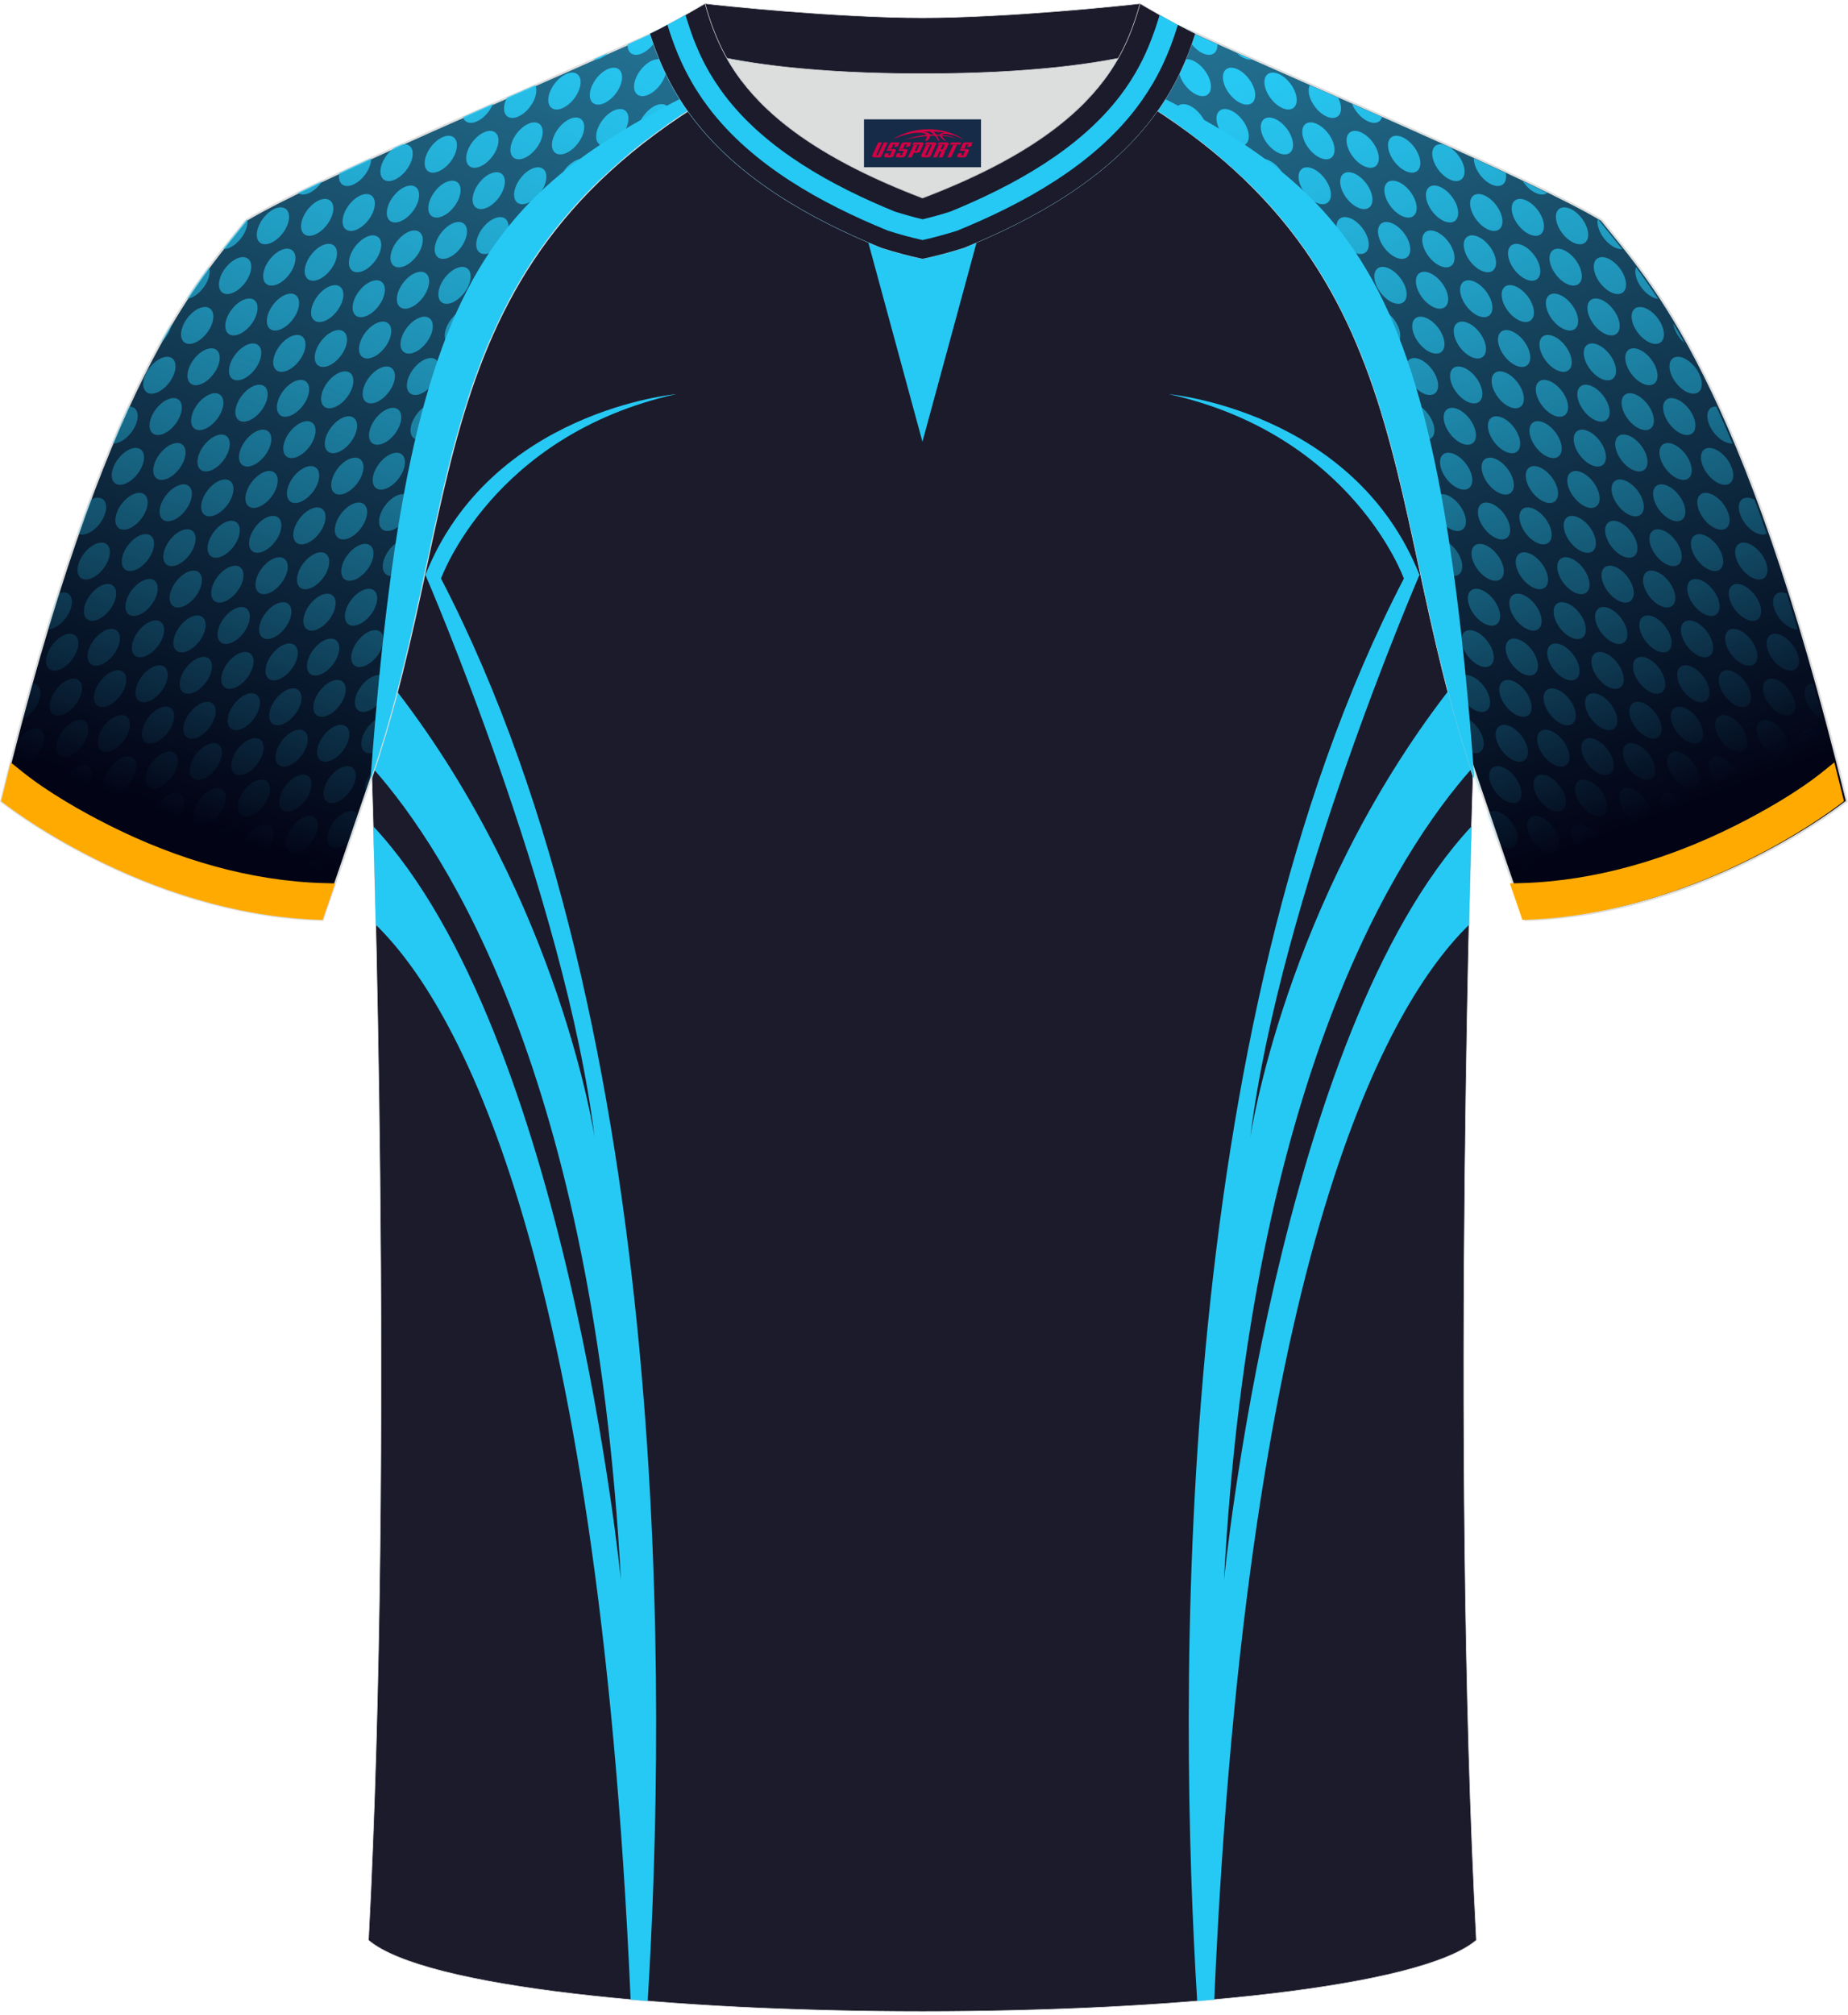 <?xml version="1.0" encoding="utf-8"?>
<!-- Generator: Adobe Illustrator 24.0.1, SVG Export Plug-In . SVG Version: 6.00 Build 0)  -->
<svg xmlns="http://www.w3.org/2000/svg" xmlns:xlink="http://www.w3.org/1999/xlink" version="1.1" id="图层_1" x="0px" y="0px" width="378px" height="412px" viewBox="0 0 379.02 411.81" enable-background="new 0 0 379.02 411.81" xml:space="preserve">
<g>
	
		<linearGradient id="SVGID_1_" gradientUnits="userSpaceOnUse" x1="1249.484" y1="531.086" x2="1141.229" y2="238.49" gradientTransform="matrix(-1 0 0 -1 1472.023 410.566)">
		<stop offset="0" style="stop-color:#3ABEEA"/>
		<stop offset="1" style="stop-color:#020314"/>
	</linearGradient>
	
		<path fill-rule="evenodd" clip-rule="evenodd" fill="url(#SVGID_1_)" stroke="#DCDDDD" stroke-width="0.4" stroke-miterlimit="22.926" d="   M328.49,44.46c10.2,12.77,29.23,32.34,50.3,119.16c0,0-29.06,23.32-65.95,24.35c0,0-7.13-20.77-9.85-28.77   C282.5,99.37,293.8,48.64,221.4,12.63c-2.59-1.28-7.26-1.87-6.23-3.46c5.36-8.25,13.13-7.48,17.75-6.02   c9.6,3.38,3.14-1.18,12.56,3.11C267.33,16.25,314.85,36.23,328.49,44.46z"/>
	
		<path fill-rule="evenodd" clip-rule="evenodd" fill="#1C1B2B" stroke="#D3D4D5" stroke-width="0.122" stroke-miterlimit="22.926" d="   M75.58,397.15c5.36-101.12,0.7-237.94,0.7-237.94c0-0.24,0-0.49-0.01-0.73c20.15-59.5,9.25-109.98,81.34-145.84   c2.59-1.28,7.26-1.87,6.23-3.46c-0.42-0.64-0.8-1.36-1.17-2.15c6.75,0.26,14.96,0.49,26.36,0.49h0.31c11.58,0,19.94-0.23,26.83-0.5   c-0.57,0.64-1.11,1.36-1.64,2.16c-1.03,1.58,3.64,2.16,6.23,3.46c72.1,35.86,61.2,86.33,81.34,145.83c0,0.25-0.01,0.49-0.01,0.73   c0,0-4.66,136.84,0.7,237.94C279.77,416.62,98.63,416.62,75.58,397.15z"/>
	<g>
		<path fill-rule="evenodd" clip-rule="evenodd" fill="#26C9F4" d="M138.67,80.16c0,0-38,3.37-51.42,37.06    c0,0,28.67,66.22,34.71,115.38c0,0-7.1-48.11-40.51-91.46c-1.38,5.26-2.93,10.59-4.72,16.01c14.73,16.69,45.11,63.11,50.62,166.22    c0,0-11.04-111.98-50.77-154.59c0.14,5.02,0.33,11.88,0.51,20.19c16.24,15.82,45.46,65.61,52.25,220.35c1.15,0.1,2.32,0.2,3.5,0.3    c3.73-60.5,5.85-198.79-42.39-291.65C90.46,117.96,100.92,88.57,138.67,80.16z"/>
		<polygon fill-rule="evenodd" clip-rule="evenodd" fill="#26C9F4" points="176.18,42.05 202.2,42.05 189.19,89.92   "/>
		<path fill-rule="evenodd" clip-rule="evenodd" fill="#26C9F4" d="M239.71,80.16c0,0,38,3.37,51.42,37.06    c0,0-28.67,66.22-34.71,115.38c0,0,7.1-48.11,40.52-91.46c1.38,5.26,2.93,10.6,4.72,16.01c-14.73,16.68-45.12,63.1-50.63,166.22    c0,0,11.04-111.98,50.77-154.59c-0.14,5.03-0.32,11.88-0.51,20.19c-16.24,15.82-45.46,65.61-52.25,220.35    c-1.15,0.1-2.32,0.2-3.5,0.3c-3.73-60.51-5.85-198.79,42.39-291.65C287.92,117.96,277.45,88.57,239.71,80.16z"/>
	</g>
	
		<linearGradient id="SVGID_2_" gradientUnits="userSpaceOnUse" x1="156.486" y1="531.087" x2="48.23" y2="238.492" gradientTransform="matrix(1 0 0 -1 0 410.566)">
		<stop offset="0" style="stop-color:#3ABEEA"/>
		<stop offset="1" style="stop-color:#020314"/>
	</linearGradient>
	
		<path fill-rule="evenodd" clip-rule="evenodd" fill="url(#SVGID_2_)" stroke="#DCDDDD" stroke-width="0.4" stroke-miterlimit="22.926" d="   M50.52,44.46C40.32,57.23,21.29,76.8,0.22,163.62c0,0,29.06,23.32,65.95,24.35c0,0,7.13-20.77,9.85-28.77   c20.49-59.83,9.19-110.56,81.6-146.57c2.59-1.28,7.26-1.87,6.23-3.46c-5.36-8.25-13.13-7.48-17.75-6.02   c-9.6,3.38-3.14-1.18-12.56,3.11C111.68,16.25,64.16,36.23,50.52,44.46z"/>
	
		<linearGradient id="SVGID_3_" gradientUnits="userSpaceOnUse" x1="266.767" y1="401.801" x2="338.001" y2="244.014" gradientTransform="matrix(1 0 0 -1 0 410.566)">
		<stop offset="0" style="stop-color:#26C9F4"/>
		<stop offset="1" style="stop-color:#26C9F4;stop-opacity:0"/>
	</linearGradient>
	<path fill-rule="evenodd" clip-rule="evenodd" fill="url(#SVGID_3_)" d="M327.88,44.46c1.44,1.8,3.05,3.73,4.82,5.97   c-1.13,0.08-2.63-0.77-3.76-2.26c-1-1.31-1.44-2.78-1.27-3.84L327.88,44.46L327.88,44.46z M335.54,54.14   c1.43,1.93,2.94,4.07,4.52,6.49c-1.07-0.12-2.36-0.94-3.35-2.25C335.57,56.9,335.15,55.21,335.54,54.14L335.54,54.14z    M343.19,65.67c0.76,1.27,1.52,2.61,2.31,4.03c-0.36-0.31-0.71-0.68-1.03-1.1C343.73,67.63,343.3,66.58,343.19,65.67L343.19,65.67z    M352.03,82.71c1.08,2.36,2.18,4.88,3.3,7.55c-1.14,0.13-2.69-0.73-3.85-2.25c-1.45-1.91-1.74-4.15-0.63-4.99   C351.18,82.78,351.58,82.68,352.03,82.71L352.03,82.71z M359.88,101.83c0.82,2.22,1.66,4.53,2.49,6.94   c-1.14,0.61-3.07-0.26-4.44-2.07c-1.45-1.91-1.74-4.15-0.63-4.99C357.95,101.23,358.91,101.31,359.88,101.83L359.88,101.83z    M366.45,121.04c0.75,2.37,1.5,4.81,2.26,7.34c-1.13,0.08-2.63-0.78-3.75-2.26c-1.45-1.91-1.74-4.15-0.63-4.99   C364.86,120.72,365.63,120.72,366.45,121.04L366.45,121.04z M371.91,139.5c0.66,2.38,1.33,4.83,2,7.33   c-0.86-0.34-1.76-1.05-2.5-2.02c-1.45-1.91-1.74-4.15-0.63-4.99C371.09,139.58,371.48,139.48,371.91,139.5L371.91,139.5z    M375.21,151.79c0.25,0.95,0.49,1.92,0.74,2.89c-0.06,0.54-0.28,0.99-0.66,1.28c-1.11,0.84-3.19-0.03-4.64-1.94   s-1.74-4.15-0.63-4.99c1.11-0.84,3.19,0.03,4.64,1.94C374.87,151.23,375.06,151.51,375.21,151.79L375.21,151.79z M377.28,159.94   c0.3,1.21,0.6,2.44,0.9,3.68l-0.11,0.09C377.19,162.34,376.9,160.89,377.28,159.94L377.28,159.94z M372.02,167.97   c-1.22,0.8-2.6,1.67-4.14,2.59c-0.8-1.59-0.8-3.17,0.09-3.85C368.93,165.97,370.64,166.54,372.02,167.97L372.02,167.97z    M360.95,174.43c-1.11,0.58-2.27,1.16-3.46,1.74c-0.09-0.86,0.12-1.59,0.66-2C358.83,173.66,359.89,173.79,360.95,174.43   L360.95,174.43z M354.99,177.35c-1.19,0.55-2.42,1.09-3.68,1.63c-0.57-0.38-1.13-0.91-1.62-1.55c-1.46-1.91-1.74-4.15-0.63-4.99   c1.11-0.84,3.19,0.02,4.64,1.94C354.46,175.37,354.89,176.43,354.99,177.35L354.99,177.35z M343.89,181.86   c-1.59,0.56-3.21,1.09-4.88,1.59c-0.65-1.48-0.6-2.9,0.23-3.54C340.35,179.07,342.43,179.94,343.89,181.86L343.89,181.86   L343.89,181.86z M336.67,184.14c-1.33,0.37-2.68,0.72-4.05,1.05c-0.45-0.35-0.88-0.78-1.26-1.29c-1.45-1.91-1.74-4.15-0.63-4.99   c1.11-0.84,3.18,0.03,4.64,1.94C336.2,181.95,336.65,183.16,336.67,184.14L336.67,184.14z M324.08,186.88   c-1.25,0.19-2.51,0.36-3.79,0.51c0.1-0.42,0.3-0.77,0.61-1.01C321.67,185.8,322.91,186.04,324.08,186.88L324.08,186.88z    M317.17,187.7c-1.63,0.13-3.27,0.23-4.94,0.27l-0.91-2.65c0.11-0.27,0.28-0.5,0.51-0.68c1.11-0.84,3.19,0.03,4.64,1.94   C316.74,186.95,316.98,187.32,317.17,187.7L317.17,187.7z M309.78,180.82l-1.81-5.28c0.26,0.25,0.5,0.53,0.73,0.83   C309.91,177.97,310.31,179.77,309.78,180.82L309.78,180.82z M306.65,171.7l-1.76-5.13c0.11-0.24,0.27-0.45,0.48-0.61   c1.11-0.84,3.18,0.03,4.64,1.94c1.45,1.91,1.74,4.15,0.63,4.99C309.69,173.62,308.02,173.08,306.65,171.7L306.65,171.7z    M303.36,162.07l-0.98-2.87c-0.25-0.74-0.5-1.48-0.74-2.21c0.21,0.22,0.41,0.45,0.61,0.7   C303.43,159.24,303.84,161.01,303.36,162.07L303.36,162.07z M300.32,152.88c-0.66-2.14-1.29-4.27-1.89-6.39   c1.12-0.75,3.14,0.12,4.57,1.99c1.45,1.91,1.74,4.15,0.63,4.99C302.83,154.08,301.53,153.8,300.32,152.88L300.32,152.88z    M295.42,135.01c-0.6-2.47-1.17-4.92-1.72-7.35c0.95,0.28,2,1.04,2.84,2.14c1.45,1.91,1.74,4.15,0.63,4.99   C296.72,135.14,296.09,135.19,295.42,135.01L295.42,135.01z M292.54,122.44l-0.54-2.5c0.06-0.55,0.28-1,0.66-1.29   c1.11-0.84,3.18,0.03,4.64,1.94c1.46,1.91,1.74,4.15,0.63,4.99s-3.18-0.03-4.64-1.94C292.98,123.25,292.74,122.85,292.54,122.44   L292.54,122.44z M290.78,114.31l-0.65-3C290.72,112.39,290.95,113.48,290.78,114.31L290.78,114.31z M289.17,106.92   c-0.54-2.44-1.08-4.86-1.65-7.25c1.06,0.13,2.33,0.95,3.31,2.24c1.46,1.91,1.74,4.15,0.63,4.99   C290.89,107.33,290.05,107.31,289.17,106.92L289.17,106.92z M284.4,87.52c-0.61-2.16-1.26-4.29-1.94-6.41   c0.48,0.36,0.95,0.83,1.37,1.38c1.45,1.91,1.74,4.15,0.63,4.99L284.4,87.52L284.4,87.52z M281.04,76.96   c-0.39-1.1-0.8-2.2-1.23-3.29c0.01-0.68,0.23-1.25,0.68-1.59c1.11-0.84,3.19,0.03,4.64,1.94c1.46,1.91,1.74,4.15,0.63,4.99   s-3.19-0.03-4.64-1.94L281.04,76.96L281.04,76.96z M277.86,68.89c-1.06-2.45-2.21-4.87-3.46-7.26c0.98,0.25,2.09,1.02,2.96,2.18   c1.45,1.91,1.74,4.15,0.63,4.99C277.95,68.83,277.91,68.86,277.86,68.89L277.86,68.89z M255.36,36.21   c-1.79-1.73-3.7-3.43-5.71-5.12c1.15-0.59,3.06,0.29,4.42,2.08C254.84,34.18,255.28,35.27,255.36,36.21L255.36,36.21z    M246.13,28.26c-1.46-1.13-2.96-2.25-4.53-3.35c-0.82-1.6-0.83-3.2,0.07-3.89c1.11-0.84,3.18,0.02,4.64,1.94   c1.46,1.91,1.74,4.15,0.63,4.99C246.7,28.13,246.43,28.23,246.13,28.26L246.13,28.26z M237.99,22.46c-1.69-1.11-3.43-2.2-5.23-3.29   c1.14-0.64,3.09,0.23,4.47,2.05C237.54,21.63,237.79,22.05,237.99,22.46L237.99,22.46z M222.26,13.38   c-0.49-0.25-0.97-0.5-1.47-0.75c-1.47-0.72-3.6-1.23-4.99-1.82c-0.32-1.18-0.17-2.22,0.52-2.74c1.11-0.84,3.18,0.03,4.64,1.94   C221.81,11.14,222.26,12.38,222.26,13.38L222.26,13.38z M225.46,2.28c1.97-0.15,3.86,0.1,5.49,0.5c1.31,1.86,1.52,3.95,0.46,4.76   c-1.11,0.84-3.18-0.03-4.64-1.94C225.92,4.48,225.47,3.27,225.46,2.28L225.46,2.28z M234.01,3.73c4.83,1.52,4.04,0.3,5.81,0.62   c0.98,1.7,1.06,3.46,0.1,4.19c-1.11,0.84-3.19-0.03-4.64-1.94C234.56,5.65,234.13,4.62,234.01,3.73L234.01,3.73z M243.09,5.48   c0.52,0.22,1.11,0.48,1.78,0.79c1.49,0.68,3.1,1.41,4.8,2.17c0.05,0.79-0.17,1.45-0.67,1.83c-1.11,0.84-3.18-0.03-4.64-1.94   C243.64,7.39,243.21,6.37,243.09,5.48L243.09,5.48z M253.67,10.22l3.05,1.35C255.83,11.69,254.68,11.18,253.67,10.22L253.67,10.22z    M268.64,16.83l5.81,2.55c0.79,1.58,0.8,3.16-0.09,3.83c-1.11,0.84-3.19-0.03-4.64-1.94C268.5,19.69,268.1,17.88,268.64,16.83   L268.64,16.83z M277.29,20.63c2.04,0.9,4.1,1.81,6.16,2.72c-0.11,0.36-0.3,0.66-0.57,0.87c-1.11,0.84-3.19-0.03-4.64-1.94   C277.82,21.74,277.5,21.18,277.29,20.63L277.29,20.63z M296.08,28.99l1.31,0.59c0.59,0.38,1.17,0.92,1.68,1.59   c1.46,1.91,1.74,4.15,0.63,4.99s-3.19-0.03-4.64-1.94c-1.46-1.91-1.74-4.15-0.63-4.99C294.87,28.91,295.45,28.84,296.08,28.99   L296.08,28.99z M302.28,31.8c2.26,1.03,4.45,2.04,6.55,3.03c0.19,1.01,0,1.88-0.61,2.34c-1.11,0.84-3.18-0.03-4.64-1.94   C302.71,34.08,302.26,32.81,302.28,31.8L302.28,31.8z M312.31,36.47c1.76,0.84,3.44,1.64,5.02,2.42l-0.03,0.02   c-1.11,0.84-3.19-0.03-4.64-1.94C312.53,36.8,312.42,36.63,312.31,36.47L312.31,36.47z M324.43,44.12   c-1.46-1.91-3.53-2.78-4.64-1.94c-1.11,0.84-0.83,3.08,0.63,4.99c1.46,1.91,3.53,2.78,4.64,1.94S325.89,46.04,324.43,44.12   L324.43,44.12z M332.2,54.33c-1.46-1.91-3.53-2.78-4.64-1.94c-1.11,0.84-0.83,3.08,0.63,4.99c1.46,1.91,3.53,2.78,4.64,1.94   C333.93,58.48,333.65,56.25,332.2,54.33L332.2,54.33z M339.96,64.55c-1.45-1.91-3.53-2.78-4.64-1.94   c-1.11,0.84-0.83,3.08,0.63,4.99s3.53,2.78,4.64,1.94C341.7,68.69,341.42,66.46,339.96,64.55L339.96,64.55z M347.73,74.76   c-1.46-1.91-3.53-2.78-4.64-1.94c-1.11,0.84-0.83,3.08,0.63,4.99c1.45,1.91,3.53,2.78,4.64,1.94   C349.46,78.9,349.18,76.67,347.73,74.76L347.73,74.76z M315.36,42.39c-1.45-1.91-3.53-2.78-4.64-1.94   c-1.11,0.84-0.83,3.08,0.63,4.99c1.46,1.91,3.53,2.78,4.64,1.94S316.81,44.3,315.36,42.39L315.36,42.39z M323.12,52.6   c1.45,1.91,1.74,4.15,0.63,4.99s-3.19-0.03-4.64-1.94c-1.46-1.91-1.74-4.15-0.63-4.99C319.59,49.82,321.67,50.69,323.12,52.6   L323.12,52.6z M330.89,62.81c1.45,1.91,1.74,4.15,0.63,4.99c-1.11,0.84-3.19-0.03-4.64-1.94c-1.45-1.91-1.74-4.15-0.63-4.99   C327.36,60.03,329.43,60.9,330.89,62.81L330.89,62.81z M338.65,73.02c1.45,1.91,1.74,4.15,0.63,4.99s-3.19-0.03-4.64-1.94   c-1.46-1.91-1.74-4.15-0.63-4.99C335.12,70.24,337.2,71.11,338.65,73.02L338.65,73.02z M346.42,83.23   c1.46,1.91,1.74,4.15,0.63,4.99s-3.18-0.02-4.64-1.94c-1.45-1.91-1.74-4.15-0.63-4.99C342.89,80.45,344.96,81.32,346.42,83.23   L346.42,83.23z M354.18,93.44c-1.46-1.91-3.53-2.78-4.64-1.94c-1.11,0.84-0.83,3.08,0.63,4.99c1.46,1.91,3.53,2.78,4.64,1.94   S355.64,95.35,354.18,93.44L354.18,93.44z M306.84,41.39c-1.45-1.91-3.53-2.78-4.64-1.94c-1.11,0.84-0.83,3.08,0.63,4.99   c1.46,1.91,3.53,2.78,4.64,1.94C308.58,45.53,308.3,43.3,306.84,41.39L306.84,41.39z M314.61,51.6c-1.46-1.91-3.53-2.78-4.64-1.94   c-1.11,0.84-0.83,3.08,0.63,4.99c1.45,1.91,3.53,2.78,4.64,1.94C316.34,55.74,316.06,53.51,314.61,51.6L314.61,51.6z M322.37,61.81   c-1.46-1.91-3.53-2.78-4.64-1.94c-1.11,0.84-0.83,3.08,0.63,4.99c1.46,1.91,3.53,2.78,4.64,1.94   C324.11,65.95,323.83,63.72,322.37,61.81L322.37,61.81z M330.14,72.02c-1.46-1.91-3.53-2.78-4.64-1.94   c-1.11,0.84-0.83,3.08,0.63,4.99c1.46,1.91,3.53,2.78,4.64,1.94C331.87,76.16,331.59,73.93,330.14,72.02L330.14,72.02z    M337.9,82.23c-1.46-1.91-3.53-2.78-4.64-1.94c-1.11,0.84-0.83,3.08,0.63,4.99c1.45,1.91,3.53,2.78,4.64,1.94   S339.36,84.14,337.9,82.23L337.9,82.23z M345.67,92.44c-1.46-1.91-3.53-2.78-4.64-1.94c-1.11,0.84-0.83,3.08,0.63,4.99   c1.45,1.91,3.53,2.78,4.64,1.94C347.41,96.59,347.12,94.35,345.67,92.44L345.67,92.44z M353.43,102.65   c-1.46-1.91-3.53-2.78-4.64-1.94c-1.11,0.84-0.83,3.08,0.63,4.99c1.45,1.91,3.53,2.78,4.64,1.94S354.89,104.56,353.43,102.65   L353.43,102.65z M361.2,112.86c-1.45-1.91-3.53-2.78-4.64-1.94c-1.11,0.84-0.83,3.08,0.63,4.99c1.45,1.91,3.53,2.78,4.64,1.94   C362.93,117.01,362.65,114.77,361.2,112.86L361.2,112.86z M290,29.44c-1.45-1.91-3.53-2.78-4.64-1.94   c-1.11,0.84-0.83,3.08,0.63,4.99s3.53,2.78,4.64,1.94C291.74,33.59,291.46,31.35,290,29.44L290,29.44z M297.77,39.65   c-1.46-1.91-3.53-2.78-4.64-1.94c-1.11,0.84-0.83,3.08,0.63,4.99c1.46,1.91,3.53,2.78,4.64,1.94   C299.5,43.8,299.22,41.56,297.77,39.65L297.77,39.65z M305.53,49.86c1.46,1.91,1.74,4.15,0.63,4.99c-1.11,0.84-3.19-0.03-4.64-1.94   c-1.46-1.91-1.74-4.15-0.63-4.99C302,47.08,304.08,47.95,305.53,49.86L305.53,49.86z M313.3,60.07c1.46,1.91,1.74,4.15,0.63,4.99   c-1.11,0.84-3.19-0.03-4.64-1.94c-1.46-1.91-1.74-4.15-0.63-4.99C309.77,57.29,311.84,58.16,313.3,60.07L313.3,60.07z    M321.06,70.28c1.45,1.91,1.74,4.15,0.63,4.99s-3.19-0.03-4.64-1.94c-1.46-1.91-1.74-4.15-0.63-4.99   C317.53,67.5,319.61,68.37,321.06,70.28L321.06,70.28z M328.83,80.49c1.46,1.91,1.74,4.15,0.63,4.99s-3.19-0.03-4.64-1.94   c-1.46-1.91-1.74-4.15-0.63-4.99C325.3,77.71,327.37,78.58,328.83,80.49L328.83,80.49z M336.59,90.7c1.46,1.91,1.74,4.15,0.63,4.99   s-3.19-0.02-4.64-1.94c-1.45-1.91-1.74-4.15-0.63-4.99C333.06,87.92,335.14,88.79,336.59,90.7L336.59,90.7z M344.36,100.91   c1.46,1.91,1.74,4.15,0.63,4.99s-3.18-0.02-4.64-1.94c-1.45-1.91-1.74-4.15-0.63-4.99C340.83,98.13,342.9,99,344.36,100.91   L344.36,100.91z M352.12,111.12c1.45,1.91,1.74,4.15,0.63,4.99s-3.19-0.03-4.64-1.94c-1.46-1.91-1.74-4.15-0.63-4.99   C348.59,108.34,350.67,109.21,352.12,111.12L352.12,111.12z M359.89,121.33c1.46,1.91,1.74,4.15,0.63,4.99s-3.19-0.03-4.64-1.94   c-1.46-1.91-1.74-4.15-0.63-4.99S358.43,119.42,359.89,121.33L359.89,121.33z M367.65,131.55c-1.45-1.91-3.53-2.78-4.64-1.94   c-1.11,0.84-0.83,3.08,0.63,4.99s3.53,2.78,4.64,1.94C369.39,135.69,369.11,133.46,367.65,131.55L367.65,131.55z M281.49,28.44   c-1.45-1.91-3.53-2.78-4.64-1.94c-1.11,0.84-0.83,3.08,0.63,4.99s3.53,2.78,4.64,1.94C283.22,32.58,282.94,30.35,281.49,28.44   L281.49,28.44z M289.25,38.65c-1.45-1.91-3.53-2.78-4.64-1.94c-1.11,0.84-0.83,3.08,0.63,4.99c1.45,1.91,3.53,2.78,4.64,1.94   C290.99,42.79,290.71,40.56,289.25,38.65L289.25,38.65z M297.02,48.86c-1.46-1.91-3.53-2.78-4.64-1.94   c-1.11,0.84-0.83,3.08,0.63,4.99c1.46,1.91,3.53,2.78,4.64,1.94C298.75,53.01,298.47,50.77,297.02,48.86L297.02,48.86z    M304.78,59.07c-1.46-1.91-3.53-2.78-4.64-1.94c-1.11,0.84-0.83,3.08,0.63,4.99c1.45,1.91,3.53,2.78,4.64,1.94   C306.52,63.22,306.24,60.98,304.78,59.07L304.78,59.07z M312.55,69.28c-1.45-1.91-3.53-2.78-4.64-1.94   c-1.11,0.84-0.83,3.08,0.63,4.99c1.46,1.91,3.53,2.78,4.64,1.94C314.28,73.43,314,71.19,312.55,69.28L312.55,69.28z M320.31,79.49   c-1.46-1.91-3.53-2.78-4.64-1.94c-1.11,0.84-0.83,3.08,0.63,4.99c1.46,1.91,3.53,2.78,4.64,1.94   C322.05,83.64,321.77,81.4,320.31,79.49L320.31,79.49z M328.08,89.7c-1.45-1.91-3.53-2.78-4.64-1.94   c-1.11,0.84-0.83,3.08,0.63,4.99c1.46,1.91,3.53,2.78,4.64,1.94C329.81,93.85,329.53,91.61,328.08,89.7L328.08,89.7z M335.84,99.91   c-1.46-1.91-3.53-2.78-4.64-1.94c-1.11,0.84-0.83,3.08,0.63,4.99c1.46,1.91,3.53,2.78,4.64,1.94   C337.58,104.06,337.3,101.82,335.84,99.91L335.84,99.91z M343.61,110.12c-1.46-1.91-3.53-2.78-4.64-1.94   c-1.11,0.84-0.83,3.08,0.63,4.99c1.45,1.91,3.53,2.78,4.64,1.94S345.06,112.03,343.61,110.12L343.61,110.12z M351.37,120.33   c-1.46-1.91-3.53-2.78-4.64-1.94c-1.11,0.84-0.83,3.08,0.63,4.99c1.45,1.91,3.53,2.78,4.64,1.94   C353.11,124.48,352.83,122.24,351.37,120.33L351.37,120.33z M359.14,130.54c-1.45-1.91-3.53-2.78-4.64-1.94   c-1.11,0.84-0.83,3.08,0.63,4.99s3.53,2.78,4.64,1.94C360.87,134.69,360.59,132.46,359.14,130.54L359.14,130.54z M366.9,140.75   c-1.45-1.91-3.53-2.78-4.64-1.94c-1.11,0.84-0.83,3.08,0.63,4.99s3.53,2.78,4.64,1.94S368.36,142.67,366.9,140.75L366.9,140.75z    M264.65,16.49c-1.46-1.91-3.53-2.78-4.64-1.94c-1.11,0.84-0.83,3.08,0.63,4.99c1.45,1.91,3.53,2.78,4.64,1.94   C266.38,20.64,266.1,18.41,264.65,16.49L264.65,16.49z M272.41,26.7c-1.46-1.91-3.53-2.78-4.64-1.94   c-1.11,0.84-0.83,3.08,0.63,4.99s3.53,2.78,4.64,1.94C274.15,30.85,273.87,28.62,272.41,26.7L272.41,26.7z M280.18,36.91   c1.45,1.91,1.74,4.15,0.63,4.99c-1.11,0.84-3.19-0.03-4.64-1.94s-1.74-4.15-0.63-4.99C276.65,34.13,278.72,35,280.18,36.91   L280.18,36.91z M287.94,47.12c1.46,1.91,1.74,4.15,0.63,4.99c-1.11,0.84-3.18-0.03-4.64-1.94c-1.45-1.91-1.74-4.15-0.63-4.99   C284.41,44.34,286.49,45.21,287.94,47.12L287.94,47.12z M295.71,57.33c1.46,1.91,1.74,4.15,0.63,4.99   c-1.11,0.84-3.19-0.03-4.64-1.94s-1.74-4.15-0.63-4.99C292.18,54.55,294.25,55.42,295.71,57.33L295.71,57.33z M303.47,67.54   c1.45,1.91,1.74,4.15,0.63,4.99s-3.19-0.03-4.64-1.94s-1.74-4.15-0.63-4.99C299.94,64.76,302.02,65.63,303.47,67.54L303.47,67.54z    M311.24,77.75c1.45,1.91,1.74,4.15,0.63,4.99s-3.19-0.03-4.64-1.94s-1.74-4.15-0.63-4.99C307.71,74.97,309.78,75.84,311.24,77.75   L311.24,77.75z M319,87.96c1.45,1.91,1.74,4.15,0.63,4.99s-3.19-0.03-4.64-1.94s-1.74-4.15-0.63-4.99   C315.47,85.18,317.55,86.05,319,87.96L319,87.96z M326.77,98.18c1.46,1.91,1.74,4.15,0.63,4.99s-3.18-0.03-4.64-1.94   c-1.46-1.91-1.74-4.15-0.63-4.99C323.24,95.39,325.31,96.26,326.77,98.18L326.77,98.18z M334.53,108.39   c1.45,1.91,1.74,4.15,0.63,4.99s-3.19-0.03-4.64-1.94c-1.46-1.91-1.74-4.15-0.63-4.99C331,105.6,333.08,106.47,334.53,108.39   L334.53,108.39z M342.3,118.6c1.46,1.91,1.74,4.15,0.63,4.99s-3.19-0.03-4.64-1.94s-1.74-4.15-0.63-4.99   C338.77,115.82,340.84,116.68,342.3,118.6L342.3,118.6z M350.07,128.81c1.45,1.91,1.74,4.15,0.63,4.99   c-1.11,0.84-3.19-0.03-4.64-1.94c-1.46-1.91-1.74-4.15-0.63-4.99C346.53,126.03,348.61,126.89,350.07,128.81L350.07,128.81z    M357.83,139.02c1.46,1.91,1.74,4.15,0.63,4.99c-1.11,0.84-3.19-0.03-4.64-1.94c-1.46-1.91-1.74-4.15-0.63-4.99   C354.3,136.24,356.37,137.1,357.83,139.02L357.83,139.02z M365.59,149.23c1.46,1.91,1.74,4.15,0.63,4.99   c-1.11,0.84-3.19-0.03-4.64-1.94s-1.74-4.15-0.63-4.99C362.06,146.45,364.14,147.31,365.59,149.23L365.59,149.23z M373.36,159.44   c-1.46-1.91-3.53-2.78-4.64-1.94c-1.11,0.84-0.83,3.08,0.63,4.99s3.53,2.78,4.64,1.94C375.1,163.59,374.82,161.35,373.36,159.44   L373.36,159.44z M256.13,15.49c-1.46-1.91-3.53-2.78-4.64-1.94s-0.83,3.08,0.63,4.99c1.45,1.91,3.53,2.78,4.64,1.94   S257.59,17.4,256.13,15.49L256.13,15.49z M263.9,25.7c-1.46-1.91-3.53-2.78-4.64-1.94c-1.11,0.84-0.83,3.08,0.63,4.99   c1.45,1.91,3.53,2.78,4.64,1.94C265.63,29.85,265.35,27.61,263.9,25.7L263.9,25.7z M271.66,35.91c-1.45-1.91-3.53-2.78-4.64-1.94   c-1.11,0.84-0.83,3.08,0.63,4.99c1.46,1.91,3.53,2.78,4.64,1.94C273.4,40.06,273.12,37.82,271.66,35.91L271.66,35.91z    M279.43,46.12c-1.45-1.91-3.53-2.78-4.64-1.94c-1.11,0.84-0.83,3.08,0.63,4.99c1.46,1.91,3.53,2.78,4.64,1.94   C281.16,50.27,280.88,48.03,279.43,46.12L279.43,46.12z M287.19,56.33c-1.46-1.91-3.53-2.78-4.64-1.94   c-1.11,0.84-0.83,3.08,0.63,4.99c1.46,1.91,3.53,2.78,4.64,1.94C288.93,60.48,288.65,58.25,287.19,56.33L287.19,56.33z    M294.96,66.54c-1.46-1.91-3.53-2.78-4.64-1.94c-1.11,0.84-0.83,3.08,0.63,4.99c1.45,1.91,3.53,2.78,4.64,1.94   C296.69,70.69,296.41,68.46,294.96,66.54L294.96,66.54z M302.72,76.75c-1.45-1.91-3.53-2.78-4.64-1.94   c-1.11,0.84-0.83,3.08,0.63,4.99c1.46,1.91,3.53,2.78,4.64,1.94C304.46,80.9,304.18,78.67,302.72,76.75L302.72,76.75z    M310.49,86.96c-1.45-1.91-3.53-2.78-4.64-1.94c-1.11,0.84-0.83,3.08,0.63,4.99c1.46,1.91,3.53,2.78,4.64,1.94   C312.22,91.11,311.94,88.88,310.49,86.96L310.49,86.96z M318.25,97.17c-1.45-1.91-3.53-2.78-4.64-1.94   c-1.11,0.84-0.83,3.08,0.63,4.99c1.45,1.91,3.53,2.78,4.64,1.94C319.99,101.32,319.71,99.09,318.25,97.17L318.25,97.17z    M326.02,107.38c-1.46-1.91-3.53-2.78-4.64-1.94c-1.11,0.84-0.83,3.08,0.63,4.99c1.46,1.91,3.53,2.78,4.64,1.94   C327.75,111.53,327.47,109.3,326.02,107.38L326.02,107.38z M333.78,117.59c-1.46-1.91-3.53-2.78-4.64-1.94   c-1.11,0.84-0.83,3.08,0.63,4.99c1.45,1.91,3.53,2.78,4.64,1.94C335.52,121.74,335.24,119.51,333.78,117.59L333.78,117.59z    M341.55,127.8c-1.45-1.91-3.53-2.78-4.64-1.94c-1.11,0.84-0.83,3.08,0.63,4.99s3.53,2.78,4.64,1.94   C343.28,131.95,343,129.72,341.55,127.8L341.55,127.8z M349.31,138.02c-1.46-1.91-3.53-2.78-4.64-1.94   c-1.11,0.84-0.83,3.08,0.63,4.99s3.53,2.78,4.64,1.94C351.05,142.16,350.77,139.93,349.31,138.02L349.31,138.02z M357.08,148.22   c-1.46-1.91-3.53-2.78-4.64-1.94c-1.11,0.84-0.83,3.08,0.63,4.99s3.53,2.78,4.64,1.94C358.82,152.37,358.53,150.14,357.08,148.22   L357.08,148.22z M364.84,158.44c-1.45-1.91-3.53-2.78-4.64-1.94c-1.11,0.84-0.83,3.08,0.63,4.99c1.45,1.91,3.53,2.78,4.64,1.94   C366.58,162.58,366.3,160.35,364.84,158.44L364.84,158.44z M247.06,13.75c-1.45-1.91-3.53-2.78-4.64-1.94s-0.83,3.08,0.63,4.99   s3.53,2.78,4.64,1.94C248.79,17.9,248.51,15.67,247.06,13.75L247.06,13.75z M254.82,23.96c1.46,1.91,1.74,4.15,0.63,4.99   c-1.11,0.84-3.19-0.03-4.64-1.94c-1.46-1.91-1.74-4.15-0.63-4.99C251.29,21.18,253.37,22.05,254.82,23.96L254.82,23.96z    M262.59,34.17c1.45,1.91,1.74,4.15,0.63,4.99s-3.18-0.03-4.64-1.94c-1.46-1.91-1.74-4.15-0.63-4.99   C259.06,31.39,261.13,32.26,262.59,34.17L262.59,34.17z M270.35,44.39c1.46,1.91,1.74,4.15,0.63,4.99s-3.19-0.03-4.64-1.94   s-1.74-4.15-0.63-4.99C266.82,41.6,268.9,42.47,270.35,44.39L270.35,44.39z M278.12,54.6c1.46,1.91,1.74,4.15,0.63,4.99   s-3.18-0.02-4.64-1.94c-1.45-1.91-1.74-4.15-0.63-4.99C274.59,51.81,276.66,52.68,278.12,54.6L278.12,54.6z M285.88,64.81   c1.46,1.91,1.74,4.15,0.63,4.99s-3.19-0.03-4.64-1.94s-1.74-4.15-0.63-4.99C282.35,62.02,284.43,62.89,285.88,64.81L285.88,64.81z    M293.65,75.02c1.46,1.91,1.74,4.15,0.63,4.99s-3.19-0.02-4.64-1.94c-1.46-1.91-1.74-4.15-0.63-4.99   C290.12,72.23,292.19,73.1,293.65,75.02L293.65,75.02z M301.41,85.23c1.45,1.91,1.74,4.15,0.63,4.99s-3.19-0.03-4.64-1.94   c-1.46-1.91-1.74-4.15-0.63-4.99C297.88,82.45,299.96,83.31,301.41,85.23L301.41,85.23z M309.18,95.44   c1.45,1.91,1.74,4.15,0.63,4.99s-3.19-0.03-4.64-1.94s-1.74-4.15-0.63-4.99C305.65,92.66,307.72,93.52,309.18,95.44L309.18,95.44z    M316.94,105.65c1.46,1.91,1.74,4.15,0.63,4.99s-3.19-0.03-4.64-1.94s-1.74-4.15-0.63-4.99   C313.41,102.87,315.49,103.73,316.94,105.65L316.94,105.65z M324.71,115.86c1.46,1.91,1.74,4.15,0.63,4.99s-3.19-0.03-4.64-1.94   c-1.46-1.91-1.74-4.15-0.63-4.99C321.18,113.08,323.25,113.94,324.71,115.86L324.71,115.86z M332.47,126.07   c1.45,1.91,1.74,4.15,0.63,4.99s-3.19-0.03-4.64-1.94c-1.45-1.91-1.74-4.15-0.63-4.99C328.94,123.29,331.02,124.16,332.47,126.07   L332.47,126.07z M340.24,136.28c1.45,1.91,1.74,4.15,0.63,4.99c-1.11,0.84-3.18-0.02-4.64-1.94c-1.46-1.91-1.74-4.15-0.63-4.99   C336.71,133.5,338.78,134.37,340.24,136.28L340.24,136.28z M348,146.49c1.45,1.91,1.74,4.15,0.63,4.99   c-1.11,0.84-3.19-0.03-4.64-1.94s-1.74-4.15-0.63-4.99C344.47,143.71,346.55,144.58,348,146.49L348,146.49z M355.77,156.7   c1.46,1.91,1.74,4.15,0.63,4.99c-1.11,0.84-3.18-0.03-4.64-1.94c-1.46-1.91-1.74-4.15-0.63-4.99   C352.24,153.92,354.31,154.79,355.77,156.7L355.77,156.7z M363.53,166.91c1.45,1.91,1.74,4.15,0.63,4.99   c-1.11,0.84-3.19-0.03-4.64-1.94c-1.46-1.91-1.74-4.15-0.63-4.99C360,164.13,362.08,165,363.53,166.91L363.53,166.91z    M238.54,12.75c-1.45-1.91-3.53-2.78-4.64-1.94s-0.83,3.08,0.63,4.99s3.53,2.78,4.64,1.94C240.28,16.9,240,14.66,238.54,12.75   L238.54,12.75z M292.9,84.22c-1.46-1.91-3.53-2.78-4.64-1.94c-1.11,0.84-0.83,3.08,0.63,4.99c1.46,1.91,3.53,2.78,4.64,1.94   C294.63,88.37,294.35,86.14,292.9,84.22L292.9,84.22z M300.66,94.43c-1.46-1.91-3.53-2.78-4.64-1.94   c-1.11,0.84-0.83,3.08,0.63,4.99c1.46,1.91,3.53,2.78,4.64,1.94C302.4,98.58,302.12,96.35,300.66,94.43L300.66,94.43z    M308.43,104.64c-1.45-1.91-3.53-2.78-4.64-1.94c-1.11,0.84-0.83,3.08,0.63,4.99c1.45,1.91,3.53,2.78,4.64,1.94   C310.16,108.79,309.88,106.56,308.43,104.64L308.43,104.64z M316.19,114.85c-1.46-1.91-3.53-2.78-4.64-1.94   c-1.11,0.84-0.83,3.08,0.63,4.99c1.46,1.91,3.53,2.78,4.64,1.94C317.93,119,317.65,116.77,316.19,114.85L316.19,114.85z    M323.96,125.07c-1.46-1.91-3.53-2.78-4.64-1.94c-1.11,0.84-0.83,3.08,0.63,4.99s3.53,2.78,4.64,1.94   C325.69,129.21,325.41,126.98,323.96,125.07L323.96,125.07z M331.72,135.28c-1.45-1.91-3.53-2.78-4.64-1.94   c-1.11,0.84-0.83,3.08,0.63,4.99c1.45,1.91,3.53,2.78,4.64,1.94C333.46,139.42,333.18,137.19,331.72,135.28L331.72,135.28z    M339.49,145.49c-1.45-1.91-3.53-2.78-4.64-1.94c-1.11,0.84-0.83,3.08,0.63,4.99c1.45,1.91,3.53,2.78,4.64,1.94   C341.22,149.63,340.94,147.4,339.49,145.49L339.49,145.49z M347.25,155.7c-1.45-1.91-3.53-2.78-4.64-1.94   c-1.11,0.84-0.83,3.08,0.63,4.99s3.53,2.78,4.64,1.94C348.99,159.84,348.71,157.61,347.25,155.7L347.25,155.7z M355.02,165.91   c-1.45-1.91-3.53-2.78-4.64-1.94c-1.11,0.84-0.83,3.08,0.63,4.99s3.53,2.78,4.64,1.94C356.76,170.05,356.47,167.82,355.02,165.91   L355.02,165.91z M229.47,11.01c-1.45-1.91-3.53-2.78-4.64-1.94c-1.11,0.84-0.83,3.08,0.63,4.99s3.53,2.78,4.64,1.94   C231.2,15.16,230.92,12.93,229.47,11.01L229.47,11.01z M291.59,92.7c1.45,1.91,1.74,4.15,0.63,4.99s-3.18-0.03-4.64-1.94   c-1.46-1.91-1.74-4.15-0.63-4.99C288.06,89.92,290.13,90.79,291.59,92.7L291.59,92.7z M299.35,102.91   c1.45,1.91,1.74,4.15,0.63,4.99s-3.19-0.03-4.64-1.94c-1.46-1.91-1.74-4.15-0.63-4.99C295.82,100.13,297.9,101,299.35,102.91   L299.35,102.91z M307.12,113.12c1.46,1.91,1.74,4.15,0.63,4.99s-3.18-0.03-4.64-1.94c-1.46-1.91-1.74-4.15-0.63-4.99   C303.59,110.34,305.66,111.21,307.12,113.12L307.12,113.12z M314.88,123.33c1.46,1.91,1.74,4.15,0.63,4.99   c-1.11,0.84-3.18-0.03-4.64-1.94c-1.46-1.91-1.74-4.15-0.63-4.99C311.35,120.55,313.43,121.42,314.88,123.33L314.88,123.33z    M322.65,133.54c1.45,1.91,1.74,4.15,0.63,4.99c-1.11,0.84-3.18-0.03-4.64-1.94c-1.46-1.91-1.74-4.15-0.63-4.99   C319.12,130.76,321.19,131.63,322.65,133.54L322.65,133.54z M330.41,143.75c1.46,1.91,1.74,4.15,0.63,4.99   c-1.11,0.84-3.18-0.03-4.64-1.94c-1.46-1.91-1.74-4.15-0.63-4.99C326.88,140.97,328.96,141.84,330.41,143.75L330.41,143.75z    M338.18,153.96c1.46,1.91,1.74,4.15,0.63,4.99c-1.11,0.84-3.18-0.03-4.64-1.94c-1.46-1.91-1.74-4.15-0.63-4.99   C334.65,151.18,336.72,152.05,338.18,153.96L338.18,153.96z M345.94,164.17c1.46,1.91,1.74,4.15,0.63,4.99   c-1.11,0.84-3.19-0.03-4.64-1.94s-1.74-4.15-0.63-4.99C342.41,161.39,344.49,162.26,345.94,164.17L345.94,164.17z M298.6,112.12   c-1.46-1.91-3.53-2.78-4.64-1.94c-1.11,0.84-0.83,3.08,0.63,4.99c1.46,1.91,3.53,2.78,4.64,1.94   C300.34,116.27,300.06,114.03,298.6,112.12L298.6,112.12z M306.37,122.33c-1.46-1.91-3.53-2.78-4.64-1.94   c-1.11,0.84-0.83,3.08,0.63,4.99c1.46,1.91,3.53,2.78,4.64,1.94C308.1,126.48,307.82,124.24,306.37,122.33L306.37,122.33z    M314.13,132.54c-1.45-1.91-3.53-2.78-4.64-1.94c-1.11,0.84-0.83,3.08,0.63,4.99s3.53,2.78,4.64,1.94   C315.87,136.69,315.59,134.45,314.13,132.54L314.13,132.54z M321.9,142.75c-1.45-1.91-3.53-2.78-4.64-1.94   c-1.11,0.84-0.83,3.08,0.63,4.99s3.53,2.78,4.64,1.94C323.63,146.9,323.35,144.66,321.9,142.75L321.9,142.75z M329.66,152.96   c-1.46-1.91-3.53-2.78-4.64-1.94c-1.11,0.84-0.83,3.08,0.63,4.99s3.53,2.78,4.64,1.94C331.4,157.11,331.12,154.87,329.66,152.96   L329.66,152.96z M337.43,163.17c-1.46-1.91-3.53-2.78-4.64-1.94c-1.11,0.84-0.83,3.08,0.63,4.99c1.45,1.91,3.53,2.78,4.64,1.94   C339.16,167.32,338.88,165.08,337.43,163.17L337.43,163.17z M345.19,173.38c-1.45-1.91-3.53-2.78-4.64-1.94   c-1.11,0.84-0.83,3.08,0.63,4.99c1.45,1.91,3.53,2.78,4.64,1.94C346.93,177.53,346.65,175.29,345.19,173.38L345.19,173.38z    M305.06,130.8c1.46,1.91,1.74,4.15,0.63,4.99c-1.11,0.84-3.19-0.03-4.64-1.94c-1.46-1.91-1.74-4.15-0.63-4.99   C301.53,128.02,303.6,128.89,305.06,130.8L305.06,130.8z M312.82,141.01c1.46,1.91,1.74,4.15,0.63,4.99   c-1.11,0.84-3.19-0.03-4.64-1.94c-1.46-1.91-1.74-4.15-0.63-4.99C309.29,138.23,311.37,139.1,312.82,141.01L312.82,141.01z    M320.59,151.22c1.45,1.91,1.74,4.15,0.63,4.99c-1.11,0.84-3.19-0.02-4.64-1.94c-1.46-1.91-1.74-4.15-0.63-4.99   C317.06,148.44,319.13,149.31,320.59,151.22L320.59,151.22z M328.35,161.43c1.46,1.91,1.74,4.15,0.63,4.99   c-1.11,0.84-3.19-0.03-4.64-1.94c-1.46-1.91-1.74-4.15-0.63-4.99C324.82,158.65,326.9,159.52,328.35,161.43L328.35,161.43z    M336.12,171.64c1.45,1.91,1.74,4.15,0.63,4.99c-1.11,0.84-3.19-0.03-4.64-1.94s-1.74-4.15-0.63-4.99   C332.59,168.86,334.66,169.73,336.12,171.64L336.12,171.64z M304.31,140.01c-1.46-1.91-3.53-2.78-4.64-1.94   c-1.11,0.84-0.83,3.08,0.63,4.99c1.45,1.91,3.53,2.78,4.64,1.94C306.04,144.16,305.76,141.92,304.31,140.01L304.31,140.01z    M312.07,150.22c-1.46-1.91-3.53-2.78-4.64-1.94c-1.11,0.84-0.83,3.08,0.63,4.99c1.45,1.91,3.53,2.78,4.64,1.94   C313.81,154.37,313.53,152.13,312.07,150.22L312.07,150.22z M319.84,160.43c-1.45-1.91-3.53-2.78-4.64-1.94   c-1.11,0.84-0.83,3.08,0.63,4.99s3.53,2.78,4.64,1.94C321.57,164.58,321.29,162.35,319.84,160.43L319.84,160.43z M327.6,170.64   c-1.45-1.91-3.53-2.78-4.64-1.94c-1.11,0.84-0.83,3.08,0.63,4.99c1.45,1.91,3.53,2.78,4.64,1.94   C329.34,174.79,329.06,172.56,327.6,170.64L327.6,170.64z M310.76,158.7c1.45,1.91,1.74,4.15,0.63,4.99   c-1.11,0.84-3.18-0.03-4.64-1.94c-1.46-1.91-1.74-4.15-0.63-4.99C307.23,155.91,309.31,156.78,310.76,158.7L310.76,158.7z    M318.53,168.91c1.45,1.91,1.74,4.15,0.63,4.99c-1.11,0.84-3.19-0.02-4.64-1.94c-1.45-1.91-1.74-4.15-0.63-4.99   C315,166.13,317.07,166.99,318.53,168.91L318.53,168.91z M326.29,179.12c1.46,1.91,1.74,4.15,0.63,4.99   c-1.11,0.84-3.18-0.03-4.64-1.94c-1.45-1.91-1.74-4.15-0.63-4.99C322.76,176.34,324.84,177.2,326.29,179.12L326.29,179.12z    M317.78,178.11c-1.45-1.91-3.53-2.78-4.64-1.94c-1.11,0.84-0.83,3.08,0.63,4.99s3.53,2.78,4.64,1.94   C319.51,182.26,319.23,180.03,317.78,178.11z"/>
	<path fill-rule="evenodd" clip-rule="evenodd" fill="#26C9F4" d="M215.22,8.21c59.38,27.84,78.62,35.91,87.1,149.84   c0.02,0.32,0.02,0.64,0,0.96c-20.4-59.75-9.2-110.41-81.54-146.38c-2.59-1.28-7.26-1.87-6.23-3.46   C214.77,8.84,214.99,8.52,215.22,8.21z"/>
	<path fill-rule="evenodd" clip-rule="evenodd" fill="#FFAA00" d="M373.72,157.67c-5.15,4.12-12.11,8.1-17.96,11.02   c-13.53,6.77-28.54,11.3-43.73,11.72l-2.36,0.06l2.57,7.49c36.89-1.03,65.95-24.35,65.95-24.35c-0.66-2.71-1.32-5.36-1.97-7.95   L373.72,157.67z"/>
	
		<linearGradient id="SVGID_4_" gradientUnits="userSpaceOnUse" x1="112.556" y1="413.439" x2="47.833" y2="239.184" gradientTransform="matrix(1 0 0 -1 0 410.566)">
		<stop offset="0" style="stop-color:#26C9F4"/>
		<stop offset="1" style="stop-color:#26C9F4;stop-opacity:0"/>
	</linearGradient>
	<path fill-rule="evenodd" clip-rule="evenodd" fill="url(#SVGID_4_)" d="M50.52,44.46c-1.44,1.8-3.05,3.73-4.82,5.97   c1.13,0.08,2.63-0.77,3.76-2.26c1-1.31,1.44-2.78,1.27-3.84L50.52,44.46L50.52,44.46z M42.86,54.14c-1.43,1.93-2.94,4.07-4.52,6.49   c1.07-0.12,2.36-0.94,3.35-2.25C42.83,56.9,43.25,55.21,42.86,54.14L42.86,54.14z M35.22,65.67c-0.76,1.27-1.52,2.61-2.31,4.03   c0.36-0.31,0.71-0.68,1.03-1.1C34.67,67.63,35.11,66.58,35.22,65.67L35.22,65.67z M26.38,82.71c-1.08,2.36-2.18,4.88-3.3,7.55   c1.14,0.13,2.69-0.73,3.85-2.25c1.45-1.91,1.74-4.15,0.63-4.99C27.23,82.78,26.82,82.68,26.38,82.71L26.38,82.71z M18.52,101.83   c-0.82,2.22-1.66,4.53-2.49,6.94c1.14,0.61,3.07-0.26,4.44-2.07c1.45-1.91,1.74-4.15,0.63-4.99   C20.46,101.23,19.5,101.31,18.52,101.83L18.52,101.83z M11.96,121.04c-0.75,2.37-1.5,4.81-2.26,7.34c1.13,0.08,2.63-0.78,3.75-2.26   c1.45-1.91,1.74-4.15,0.63-4.99C13.54,120.72,12.77,120.72,11.96,121.04L11.96,121.04z M6.49,139.5c-0.66,2.38-1.33,4.83-2,7.33   c0.86-0.34,1.76-1.05,2.5-2.02c1.45-1.91,1.74-4.15,0.63-4.99C7.31,139.58,6.92,139.48,6.49,139.5L6.49,139.5z M3.19,151.79   c-0.25,0.95-0.49,1.92-0.74,2.89c0.06,0.54,0.28,0.99,0.66,1.28c1.11,0.84,3.18-0.03,4.64-1.94c1.45-1.91,1.74-4.15,0.63-4.99   c-1.11-0.84-3.19,0.03-4.64,1.94C3.53,151.23,3.35,151.51,3.19,151.79L3.19,151.79z M1.13,159.94c-0.3,1.21-0.6,2.44-0.9,3.68   l0.11,0.09C1.21,162.34,1.5,160.89,1.13,159.94L1.13,159.94z M6.38,167.97c1.22,0.8,2.6,1.67,4.14,2.59   c0.8-1.59,0.81-3.17-0.09-3.85C9.47,165.97,7.77,166.54,6.38,167.97L6.38,167.97z M17.45,174.43c1.11,0.58,2.27,1.16,3.46,1.74   c0.09-0.86-0.12-1.59-0.66-2C19.57,173.66,18.51,173.79,17.45,174.43L17.45,174.43z M23.41,177.35c1.19,0.55,2.42,1.09,3.68,1.63   c0.57-0.38,1.13-0.91,1.62-1.55c1.46-1.91,1.74-4.15,0.63-4.99c-1.11-0.84-3.19,0.02-4.64,1.94   C23.95,175.37,23.51,176.43,23.41,177.35L23.41,177.35z M34.51,181.86c1.59,0.56,3.21,1.09,4.88,1.59c0.65-1.48,0.6-2.9-0.23-3.54   C38.05,179.07,35.97,179.94,34.51,181.86L34.51,181.86L34.51,181.86z M41.73,184.14c1.33,0.37,2.68,0.72,4.05,1.05   c0.45-0.35,0.88-0.78,1.26-1.29c1.45-1.91,1.74-4.15,0.63-4.99c-1.11-0.84-3.18,0.03-4.64,1.94   C42.2,181.95,41.75,183.16,41.73,184.14L41.73,184.14z M54.32,186.88c1.25,0.19,2.51,0.36,3.79,0.51c-0.1-0.42-0.3-0.77-0.61-1.01   C56.73,185.8,55.49,186.04,54.32,186.88L54.32,186.88z M61.24,187.7c1.63,0.13,3.27,0.23,4.94,0.27l0.91-2.65   c-0.11-0.27-0.28-0.5-0.51-0.68c-1.11-0.84-3.19,0.03-4.64,1.94C61.66,186.95,61.43,187.32,61.24,187.7L61.24,187.7z M68.63,180.82   l1.81-5.28c-0.26,0.25-0.5,0.53-0.73,0.83C68.49,177.97,68.09,179.77,68.63,180.82L68.63,180.82z M71.75,171.7l1.76-5.13   c-0.11-0.24-0.27-0.45-0.48-0.61c-1.11-0.84-3.18,0.03-4.64,1.94c-1.45,1.91-1.74,4.15-0.63,4.99   C68.71,173.62,70.38,173.08,71.75,171.7L71.75,171.7z M75.05,162.07l0.98-2.87c0.25-0.74,0.5-1.48,0.74-2.21   c-0.21,0.22-0.42,0.45-0.61,0.7C74.98,159.24,74.57,161.01,75.05,162.07L75.05,162.07z M78.08,152.88   c0.66-2.14,1.29-4.27,1.89-6.39c-1.12-0.75-3.14,0.12-4.57,1.99c-1.45,1.91-1.74,4.15-0.63,4.99   C75.57,154.08,76.87,153.8,78.08,152.88L78.08,152.88z M82.98,135.01c0.6-2.47,1.17-4.92,1.72-7.35c-0.95,0.28-2,1.04-2.84,2.14   c-1.45,1.91-1.74,4.15-0.63,4.99C81.69,135.14,82.31,135.19,82.98,135.01L82.98,135.01z M85.87,122.44l0.54-2.5   c-0.06-0.55-0.28-1-0.66-1.29c-1.11-0.84-3.18,0.03-4.64,1.94s-1.74,4.15-0.63,4.99s3.18-0.03,4.64-1.94   C85.42,123.25,85.67,122.85,85.87,122.44L85.87,122.44z M87.62,114.31l0.65-3C87.68,112.39,87.46,113.48,87.62,114.31L87.62,114.31   z M89.23,106.92c0.54-2.44,1.08-4.86,1.65-7.25c-1.06,0.13-2.33,0.95-3.31,2.24c-1.46,1.91-1.74,4.15-0.63,4.99   C87.51,107.33,88.35,107.31,89.23,106.92L89.23,106.92z M94.01,87.52c0.61-2.16,1.26-4.29,1.94-6.41   c-0.48,0.36-0.95,0.83-1.37,1.38c-1.45,1.91-1.74,4.15-0.63,4.99L94.01,87.52L94.01,87.52z M97.36,76.96   c0.39-1.1,0.8-2.2,1.23-3.29c-0.01-0.68-0.23-1.25-0.68-1.59c-1.11-0.84-3.19,0.03-4.64,1.94c-1.46,1.91-1.74,4.15-0.63,4.99   s3.18-0.03,4.64-1.94L97.36,76.96L97.36,76.96z M100.54,68.89c1.06-2.45,2.21-4.87,3.46-7.26c-0.98,0.25-2.09,1.02-2.96,2.18   c-1.45,1.91-1.74,4.15-0.63,4.99C100.45,68.83,100.5,68.86,100.54,68.89L100.54,68.89z M123.04,36.21c1.79-1.73,3.7-3.43,5.71-5.12   c-1.15-0.59-3.06,0.29-4.42,2.08C123.57,34.18,123.13,35.27,123.04,36.21L123.04,36.21z M132.27,28.26   c1.46-1.13,2.96-2.25,4.53-3.35c0.82-1.6,0.83-3.2-0.07-3.89c-1.11-0.84-3.18,0.02-4.64,1.94c-1.46,1.91-1.74,4.15-0.63,4.99   C131.7,28.13,131.97,28.23,132.27,28.26L132.27,28.26z M140.41,22.46c1.69-1.11,3.43-2.2,5.23-3.29c-1.14-0.64-3.09,0.23-4.47,2.05   C140.86,21.63,140.61,22.05,140.41,22.46L140.41,22.46z M156.15,13.38c0.49-0.25,0.97-0.5,1.47-0.75c1.47-0.72,3.6-1.23,4.99-1.82   c0.32-1.18,0.17-2.22-0.52-2.74c-1.11-0.84-3.19,0.03-4.64,1.94C156.59,11.14,156.14,12.38,156.15,13.38L156.15,13.38z    M152.94,2.28c-1.97-0.15-3.86,0.1-5.49,0.5c-1.31,1.86-1.52,3.95-0.46,4.76c1.11,0.84,3.18-0.03,4.64-1.94   C152.48,4.48,152.93,3.27,152.94,2.28L152.94,2.28z M144.4,3.73c-4.83,1.52-4.04,0.3-5.81,0.62c-0.98,1.7-1.06,3.46-0.1,4.19   c1.11,0.84,3.19-0.03,4.64-1.94C143.84,5.65,144.28,4.62,144.4,3.73L144.4,3.73z M135.32,5.48c-0.52,0.22-1.11,0.48-1.78,0.79   c-1.49,0.68-3.1,1.41-4.8,2.17c-0.05,0.79,0.17,1.45,0.67,1.83c1.11,0.84,3.18-0.03,4.64-1.94C134.76,7.39,135.2,6.37,135.32,5.48   L135.32,5.48z M124.73,10.22l-3.06,1.35C122.58,11.69,123.72,11.18,124.73,10.22L124.73,10.22z M109.77,16.83l-5.81,2.55   c-0.79,1.58-0.8,3.16,0.09,3.83c1.11,0.84,3.19-0.03,4.64-1.94C109.9,19.69,110.3,17.88,109.77,16.83L109.77,16.83z M101.12,20.63   c-2.04,0.9-4.1,1.81-6.16,2.72c0.11,0.36,0.3,0.66,0.57,0.87c1.11,0.84,3.19-0.03,4.64-1.94C100.58,21.74,100.9,21.18,101.12,20.63   L101.12,20.63z M82.32,28.99l-1.31,0.59c-0.59,0.38-1.17,0.92-1.68,1.59c-1.46,1.91-1.74,4.15-0.63,4.99s3.18-0.03,4.64-1.94   s1.74-4.15,0.63-4.99C83.53,28.91,82.95,28.84,82.32,28.99L82.32,28.99z M76.13,31.8c-2.26,1.03-4.45,2.04-6.55,3.03   c-0.19,1.01,0,1.88,0.61,2.34c1.11,0.84,3.18-0.03,4.64-1.94C75.7,34.08,76.15,32.81,76.13,31.8L76.13,31.8z M66.1,36.47   c-1.76,0.84-3.44,1.64-5.02,2.42l0.03,0.02c1.11,0.84,3.19-0.03,4.64-1.94C65.87,36.8,65.99,36.63,66.1,36.47L66.1,36.47z    M53.97,44.12c1.46-1.91,3.53-2.78,4.64-1.94s0.83,3.08-0.63,4.99c-1.46,1.91-3.53,2.78-4.64,1.94S52.52,46.04,53.97,44.12   L53.97,44.12z M46.21,54.33c1.46-1.91,3.53-2.78,4.64-1.94s0.83,3.08-0.63,4.99c-1.46,1.91-3.53,2.78-4.64,1.94   C44.47,58.48,44.75,56.25,46.21,54.33L46.21,54.33z M38.44,64.55c1.45-1.91,3.53-2.78,4.64-1.94s0.83,3.08-0.63,4.99   c-1.46,1.91-3.53,2.78-4.64,1.94C36.7,68.69,36.99,66.46,38.44,64.55L38.44,64.55z M30.68,74.76c1.46-1.91,3.53-2.78,4.64-1.94   s0.83,3.08-0.63,4.99c-1.45,1.91-3.53,2.78-4.64,1.94C28.94,78.9,29.22,76.67,30.68,74.76L30.68,74.76z M63.05,42.39   c1.45-1.91,3.53-2.78,4.64-1.94s0.83,3.08-0.63,4.99c-1.46,1.91-3.53,2.78-4.64,1.94C61.31,46.54,61.59,44.3,63.05,42.39   L63.05,42.39z M55.28,52.6c-1.45,1.91-1.74,4.15-0.63,4.99s3.19-0.03,4.64-1.94c1.46-1.91,1.74-4.15,0.63-4.99   C58.81,49.82,56.73,50.69,55.28,52.6L55.28,52.6z M47.51,62.81c-1.45,1.91-1.74,4.15-0.63,4.99c1.11,0.84,3.19-0.03,4.64-1.94   c1.45-1.91,1.74-4.15,0.63-4.99C51.05,60.03,48.97,60.9,47.51,62.81L47.51,62.81z M39.75,73.02c-1.45,1.91-1.74,4.15-0.63,4.99   s3.19-0.03,4.64-1.94c1.46-1.91,1.74-4.15,0.63-4.99S41.2,71.11,39.75,73.02L39.75,73.02z M31.98,83.23   c-1.46,1.91-1.74,4.15-0.63,4.99c1.11,0.84,3.18-0.02,4.64-1.94c1.45-1.91,1.74-4.15,0.63-4.99   C35.52,80.45,33.44,81.32,31.98,83.23L31.98,83.23z M24.22,93.44c1.46-1.91,3.53-2.78,4.64-1.94c1.11,0.84,0.83,3.08-0.63,4.99   c-1.46,1.91-3.53,2.78-4.64,1.94C22.48,97.59,22.76,95.35,24.22,93.44L24.22,93.44z M71.56,41.39c1.45-1.91,3.53-2.78,4.64-1.94   s0.83,3.08-0.63,4.99c-1.46,1.91-3.53,2.78-4.64,1.94C69.83,45.53,70.11,43.3,71.56,41.39L71.56,41.39z M63.8,51.6   c1.46-1.91,3.53-2.78,4.64-1.94s0.83,3.08-0.63,4.99c-1.45,1.91-3.53,2.78-4.64,1.94C62.06,55.74,62.34,53.51,63.8,51.6L63.8,51.6z    M56.03,61.81c1.46-1.91,3.53-2.78,4.64-1.94s0.83,3.08-0.63,4.99c-1.46,1.91-3.53,2.78-4.64,1.94   C54.29,65.95,54.58,63.72,56.03,61.81L56.03,61.81z M48.27,72.02c1.46-1.91,3.53-2.78,4.64-1.94s0.83,3.08-0.63,4.99   c-1.46,1.91-3.53,2.78-4.64,1.94C46.53,76.16,46.81,73.93,48.27,72.02L48.27,72.02z M40.5,82.23c1.46-1.91,3.53-2.78,4.64-1.94   s0.83,3.08-0.63,4.99c-1.45,1.91-3.53,2.78-4.64,1.94S39.05,84.14,40.5,82.23L40.5,82.23z M32.74,92.44   c1.46-1.91,3.53-2.78,4.64-1.94s0.83,3.08-0.63,4.99c-1.45,1.91-3.53,2.78-4.64,1.94S31.28,94.35,32.74,92.44L32.74,92.44z    M24.97,102.65c1.46-1.91,3.53-2.78,4.64-1.94c1.11,0.84,0.83,3.08-0.63,4.99c-1.45,1.91-3.53,2.78-4.64,1.94   C23.23,106.8,23.52,104.56,24.97,102.65L24.97,102.65z M17.21,112.86c1.45-1.91,3.53-2.78,4.64-1.94c1.11,0.84,0.83,3.08-0.63,4.99   c-1.45,1.91-3.53,2.78-4.64,1.94S15.75,114.77,17.21,112.86L17.21,112.86z M88.4,29.44c1.45-1.91,3.53-2.78,4.64-1.94   s0.83,3.08-0.63,4.99s-3.53,2.78-4.64,1.94C86.66,33.59,86.95,31.35,88.4,29.44L88.4,29.44z M80.64,39.65   c1.46-1.91,3.53-2.78,4.64-1.94s0.83,3.08-0.63,4.99c-1.46,1.91-3.53,2.78-4.64,1.94S79.18,41.56,80.64,39.65L80.64,39.65z    M72.87,49.86c-1.46,1.91-1.74,4.15-0.63,4.99c1.11,0.84,3.19-0.03,4.64-1.94c1.46-1.91,1.74-4.15,0.63-4.99   C76.4,47.08,74.33,47.95,72.87,49.86L72.87,49.86z M65.11,60.07c-1.46,1.91-1.74,4.15-0.63,4.99c1.11,0.84,3.19-0.03,4.64-1.94   c1.46-1.91,1.74-4.15,0.63-4.99C68.64,57.29,66.56,58.16,65.11,60.07L65.11,60.07z M57.34,70.28c-1.45,1.91-1.74,4.15-0.63,4.99   s3.19-0.03,4.64-1.94c1.46-1.91,1.74-4.15,0.63-4.99S58.8,68.37,57.34,70.28L57.34,70.28z M49.58,80.49   c-1.46,1.91-1.74,4.15-0.63,4.99s3.19-0.03,4.64-1.94c1.46-1.91,1.74-4.15,0.63-4.99C53.11,77.71,51.03,78.58,49.58,80.49   L49.58,80.49z M41.81,90.7c-1.46,1.91-1.74,4.15-0.63,4.99s3.19-0.02,4.64-1.94c1.45-1.91,1.74-4.15,0.63-4.99   S43.27,88.79,41.81,90.7L41.81,90.7z M34.04,100.91c-1.46,1.91-1.74,4.15-0.63,4.99s3.19-0.02,4.64-1.94   c1.45-1.91,1.74-4.15,0.63-4.99C37.58,98.13,35.5,99,34.04,100.91L34.04,100.91z M26.28,111.12c-1.45,1.91-1.74,4.15-0.63,4.99   s3.19-0.03,4.64-1.94c1.46-1.91,1.74-4.15,0.63-4.99C29.81,108.34,27.73,109.21,26.28,111.12L26.28,111.12z M18.51,121.33   c-1.46,1.91-1.74,4.15-0.63,4.99s3.19-0.03,4.64-1.94c1.46-1.91,1.74-4.15,0.63-4.99C22.05,118.55,19.97,119.42,18.51,121.33   L18.51,121.33z M10.75,131.55c1.45-1.91,3.53-2.78,4.64-1.94s0.83,3.08-0.63,4.99s-3.53,2.78-4.64,1.94   C9.01,135.69,9.29,133.46,10.75,131.55L10.75,131.55z M96.92,28.44c1.45-1.91,3.53-2.78,4.64-1.94s0.83,3.08-0.63,4.99   s-3.53,2.78-4.64,1.94C95.18,32.58,95.46,30.35,96.92,28.44L96.92,28.44z M89.15,38.65c1.45-1.91,3.53-2.78,4.64-1.94   s0.83,3.08-0.63,4.99c-1.45,1.91-3.53,2.78-4.64,1.94C87.42,42.79,87.7,40.56,89.15,38.65L89.15,38.65z M81.39,48.86   c1.46-1.91,3.53-2.78,4.64-1.94s0.83,3.08-0.63,4.99c-1.46,1.91-3.53,2.78-4.64,1.94S79.93,50.77,81.39,48.86L81.39,48.86z    M73.62,59.07c1.46-1.91,3.53-2.78,4.64-1.94s0.83,3.08-0.63,4.99c-1.45,1.91-3.53,2.78-4.64,1.94   C71.89,63.22,72.17,60.98,73.62,59.07L73.62,59.07z M65.86,69.28c1.45-1.91,3.53-2.78,4.64-1.94s0.83,3.08-0.63,4.99   c-1.46,1.91-3.53,2.78-4.64,1.94S64.4,71.19,65.86,69.28L65.86,69.28z M58.09,79.49c1.46-1.91,3.53-2.78,4.64-1.94   s0.83,3.08-0.63,4.99c-1.46,1.91-3.53,2.78-4.64,1.94C56.35,83.64,56.64,81.4,58.09,79.49L58.09,79.49z M50.33,89.7   c1.45-1.91,3.53-2.78,4.64-1.94s0.83,3.08-0.63,4.99c-1.46,1.91-3.53,2.78-4.64,1.94S48.87,91.61,50.33,89.7L50.33,89.7z    M42.56,99.91c1.46-1.91,3.53-2.78,4.64-1.94s0.83,3.08-0.63,4.99c-1.46,1.91-3.53,2.78-4.64,1.94S41.11,101.82,42.56,99.91   L42.56,99.91z M34.8,110.12c1.46-1.91,3.53-2.78,4.64-1.94s0.83,3.08-0.63,4.99c-1.45,1.91-3.53,2.78-4.64,1.94   C33.06,114.27,33.34,112.03,34.8,110.12L34.8,110.12z M27.03,120.33c1.46-1.91,3.53-2.78,4.64-1.94s0.83,3.08-0.63,4.99   c-1.45,1.91-3.53,2.78-4.64,1.94C25.29,124.48,25.58,122.24,27.03,120.33L27.03,120.33z M19.27,130.54   c1.45-1.91,3.53-2.78,4.64-1.94c1.11,0.84,0.83,3.08-0.63,4.99c-1.46,1.91-3.53,2.78-4.64,1.94   C17.53,134.69,17.81,132.46,19.27,130.54L19.27,130.54z M11.5,140.75c1.45-1.91,3.53-2.78,4.64-1.94c1.11,0.84,0.83,3.08-0.63,4.99   s-3.53,2.78-4.64,1.94C9.76,144.9,10.04,142.67,11.5,140.75L11.5,140.75z M113.76,16.49c1.46-1.91,3.53-2.78,4.64-1.94   c1.11,0.84,0.83,3.08-0.63,4.99c-1.45,1.91-3.53,2.78-4.64,1.94C112.02,20.64,112.3,18.41,113.76,16.49L113.76,16.49z M105.99,26.7   c1.46-1.91,3.53-2.78,4.64-1.94s0.83,3.08-0.63,4.99s-3.53,2.78-4.64,1.94C104.25,30.85,104.54,28.62,105.99,26.7L105.99,26.7z    M98.23,36.91c-1.45,1.91-1.74,4.15-0.63,4.99c1.11,0.84,3.19-0.03,4.64-1.94s1.74-4.15,0.63-4.99S99.68,35,98.23,36.91   L98.23,36.91z M90.46,47.12c-1.46,1.91-1.74,4.15-0.63,4.99c1.11,0.84,3.18-0.03,4.64-1.94c1.45-1.91,1.74-4.15,0.63-4.99   C93.99,44.34,91.92,45.21,90.46,47.12L90.46,47.12z M82.7,57.33c-1.46,1.91-1.74,4.15-0.63,4.99c1.11,0.84,3.19-0.03,4.64-1.94   s1.74-4.15,0.63-4.99C86.23,54.55,84.15,55.42,82.7,57.33L82.7,57.33z M74.93,67.54c-1.45,1.91-1.74,4.15-0.63,4.99   s3.19-0.03,4.64-1.94s1.74-4.15,0.63-4.99S76.39,65.63,74.93,67.54L74.93,67.54z M67.16,77.75c-1.45,1.91-1.74,4.15-0.63,4.99   s3.18-0.03,4.64-1.94c1.45-1.91,1.74-4.15,0.63-4.99C70.7,74.97,68.62,75.84,67.16,77.75L67.16,77.75z M59.4,87.96   c-1.45,1.91-1.74,4.15-0.63,4.99s3.19-0.03,4.64-1.94c1.45-1.91,1.74-4.15,0.63-4.99C62.93,85.18,60.86,86.05,59.4,87.96   L59.4,87.96z M51.64,98.18c-1.46,1.91-1.74,4.15-0.63,4.99s3.18-0.03,4.64-1.94s1.74-4.15,0.63-4.99   C55.17,95.39,53.09,96.26,51.64,98.18L51.64,98.18z M43.87,108.39c-1.45,1.91-1.74,4.15-0.63,4.99s3.19-0.03,4.64-1.94   c1.46-1.91,1.74-4.15,0.63-4.99C47.4,105.6,45.32,106.47,43.87,108.39L43.87,108.39z M36.1,118.6c-1.46,1.91-1.74,4.15-0.63,4.99   s3.18-0.03,4.64-1.94c1.45-1.91,1.74-4.15,0.63-4.99C39.64,115.82,37.56,116.68,36.1,118.6L36.1,118.6z M28.34,128.81   c-1.45,1.91-1.74,4.15-0.63,4.99c1.11,0.84,3.19-0.03,4.64-1.94c1.46-1.91,1.74-4.15,0.63-4.99   C31.87,126.03,29.79,126.89,28.34,128.81L28.34,128.81z M20.57,139.02c-1.46,1.91-1.74,4.15-0.63,4.99   c1.11,0.84,3.19-0.03,4.64-1.94c1.46-1.91,1.74-4.15,0.63-4.99C24.11,136.24,22.03,137.1,20.57,139.02L20.57,139.02z M12.81,149.23   c-1.46,1.91-1.74,4.15-0.63,4.99c1.11,0.84,3.19-0.03,4.64-1.94c1.45-1.91,1.74-4.15,0.63-4.99   C16.34,146.45,14.26,147.31,12.81,149.23L12.81,149.23z M5.04,159.44c1.46-1.91,3.53-2.78,4.64-1.94s0.83,3.08-0.63,4.99   s-3.53,2.78-4.64,1.94C3.31,163.59,3.59,161.35,5.04,159.44L5.04,159.44z M122.27,15.49c1.46-1.91,3.53-2.78,4.64-1.94   c1.11,0.84,0.83,3.08-0.63,4.99c-1.45,1.91-3.53,2.78-4.64,1.94C120.54,19.64,120.82,17.4,122.27,15.49L122.27,15.49z M114.51,25.7   c1.46-1.91,3.53-2.78,4.64-1.94s0.83,3.08-0.63,4.99c-1.45,1.91-3.53,2.78-4.64,1.94C112.77,29.85,113.05,27.61,114.51,25.7   L114.51,25.7z M106.74,35.91c1.45-1.91,3.53-2.78,4.64-1.94s0.83,3.08-0.63,4.99c-1.46,1.91-3.53,2.78-4.64,1.94   C105.01,40.06,105.29,37.82,106.74,35.91L106.74,35.91z M98.98,46.12c1.45-1.91,3.53-2.78,4.64-1.94s0.83,3.08-0.63,4.99   c-1.46,1.91-3.53,2.78-4.64,1.94C97.24,50.27,97.52,48.03,98.98,46.12L98.98,46.12z M91.21,56.33c1.46-1.91,3.53-2.78,4.64-1.94   s0.83,3.08-0.63,4.99c-1.46,1.91-3.53,2.78-4.64,1.94C89.48,60.48,89.76,58.25,91.21,56.33L91.21,56.33z M83.45,66.54   c1.46-1.91,3.53-2.78,4.64-1.94c1.11,0.84,0.83,3.08-0.63,4.99c-1.45,1.91-3.53,2.78-4.64,1.94S81.99,68.46,83.45,66.54   L83.45,66.54z M75.68,76.75c1.45-1.91,3.53-2.78,4.64-1.94s0.83,3.08-0.63,4.99c-1.46,1.91-3.53,2.78-4.64,1.94   S74.23,78.67,75.68,76.75L75.68,76.75z M67.92,86.96c1.45-1.91,3.53-2.78,4.64-1.94s0.83,3.08-0.63,4.99   c-1.46,1.91-3.53,2.78-4.64,1.94S66.46,88.88,67.92,86.96L67.92,86.96z M60.15,97.17c1.45-1.91,3.53-2.78,4.64-1.94   c1.11,0.84,0.83,3.08-0.63,4.99c-1.45,1.91-3.53,2.78-4.64,1.94C58.41,101.32,58.7,99.09,60.15,97.17L60.15,97.17z M52.39,107.38   c1.46-1.91,3.53-2.78,4.64-1.94s0.83,3.08-0.63,4.99c-1.46,1.91-3.53,2.78-4.64,1.94C50.65,111.53,50.93,109.3,52.39,107.38   L52.39,107.38z M44.62,117.59c1.46-1.91,3.53-2.78,4.64-1.94s0.83,3.08-0.63,4.99c-1.45,1.91-3.53,2.78-4.64,1.94   C42.88,121.74,43.17,119.51,44.62,117.59L44.62,117.59z M36.86,127.8c1.45-1.91,3.53-2.78,4.64-1.94s0.83,3.08-0.63,4.99   c-1.46,1.91-3.53,2.78-4.64,1.94C35.12,131.95,35.4,129.72,36.86,127.8L36.86,127.8z M29.09,138.02c1.46-1.91,3.53-2.78,4.64-1.94   s0.83,3.08-0.63,4.99c-1.46,1.91-3.53,2.78-4.64,1.94C27.35,142.16,27.64,139.93,29.09,138.02L29.09,138.02z M21.33,148.22   c1.46-1.91,3.53-2.78,4.64-1.94c1.11,0.84,0.83,3.08-0.63,4.99s-3.53,2.78-4.64,1.94C19.59,152.37,19.87,150.14,21.33,148.22   L21.33,148.22z M13.56,158.44c1.45-1.91,3.53-2.78,4.64-1.94s0.83,3.08-0.63,4.99c-1.45,1.91-3.53,2.78-4.64,1.94   C11.82,162.58,12.11,160.35,13.56,158.44L13.56,158.44z M131.35,13.75c1.45-1.91,3.53-2.78,4.64-1.94s0.83,3.08-0.63,4.99   s-3.53,2.78-4.64,1.94C129.61,17.9,129.89,15.67,131.35,13.75L131.35,13.75z M123.58,23.96c-1.46,1.91-1.74,4.15-0.63,4.99   s3.19-0.03,4.64-1.94c1.46-1.91,1.74-4.15,0.63-4.99S125.04,22.05,123.58,23.96L123.58,23.96z M115.82,34.17   c-1.45,1.91-1.74,4.15-0.63,4.99s3.18-0.03,4.64-1.94s1.74-4.15,0.63-4.99C119.35,31.39,117.27,32.26,115.82,34.17L115.82,34.17z    M108.05,44.39c-1.46,1.91-1.74,4.15-0.63,4.99s3.19-0.03,4.64-1.94s1.74-4.15,0.63-4.99C111.58,41.6,109.51,42.47,108.05,44.39   L108.05,44.39z M100.29,54.6c-1.46,1.91-1.74,4.15-0.63,4.99s3.18-0.02,4.64-1.94c1.45-1.91,1.74-4.15,0.63-4.99   C103.82,51.81,101.74,52.68,100.29,54.6L100.29,54.6z M92.52,64.81c-1.46,1.91-1.74,4.15-0.63,4.99s3.19-0.03,4.64-1.94   s1.74-4.15,0.63-4.99C96.05,62.02,93.98,62.89,92.52,64.81L92.52,64.81z M84.76,75.02c-1.46,1.91-1.74,4.15-0.63,4.99   s3.19-0.02,4.64-1.94c1.46-1.91,1.74-4.15,0.63-4.99C88.29,72.23,86.21,73.1,84.76,75.02L84.76,75.02z M76.99,85.23   c-1.45,1.91-1.74,4.15-0.63,4.99s3.19-0.03,4.64-1.94c1.46-1.91,1.74-4.15,0.63-4.99S78.45,83.31,76.99,85.23L76.99,85.23z    M69.23,95.44c-1.45,1.91-1.74,4.15-0.63,4.99s3.19-0.03,4.64-1.94s1.74-4.15,0.63-4.99S70.68,93.52,69.23,95.44L69.23,95.44z    M61.46,105.65c-1.46,1.91-1.74,4.15-0.63,4.99s3.19-0.03,4.64-1.94c1.45-1.91,1.74-4.15,0.63-4.99S62.92,103.73,61.46,105.65   L61.46,105.65z M53.7,115.86c-1.46,1.91-1.74,4.15-0.63,4.99s3.19-0.03,4.64-1.94c1.46-1.91,1.74-4.15,0.63-4.99   S55.15,113.94,53.7,115.86L53.7,115.86z M45.93,126.07c-1.45,1.91-1.74,4.15-0.63,4.99s3.19-0.03,4.64-1.94   c1.45-1.91,1.74-4.15,0.63-4.99S47.39,124.16,45.93,126.07L45.93,126.07z M38.16,136.28c-1.45,1.91-1.74,4.15-0.63,4.99   c1.11,0.84,3.18-0.02,4.64-1.94c1.46-1.91,1.74-4.15,0.63-4.99C41.7,133.5,39.62,134.37,38.16,136.28L38.16,136.28z M30.4,146.49   c-1.45,1.91-1.74,4.15-0.63,4.99c1.11,0.84,3.19-0.03,4.64-1.94s1.74-4.15,0.63-4.99C33.93,143.71,31.85,144.58,30.4,146.49   L30.4,146.49z M22.64,156.7c-1.46,1.91-1.74,4.15-0.63,4.99c1.11,0.84,3.19-0.03,4.64-1.94c1.46-1.91,1.74-4.15,0.63-4.99   C26.17,153.92,24.09,154.79,22.64,156.7L22.64,156.7z M14.87,166.91c-1.45,1.91-1.74,4.15-0.63,4.99c1.11,0.84,3.19-0.03,4.64-1.94   c1.46-1.91,1.74-4.15,0.63-4.99C18.4,164.13,16.32,165,14.87,166.91L14.87,166.91z M139.86,12.75c1.45-1.91,3.53-2.78,4.64-1.94   s0.83,3.08-0.63,4.99s-3.53,2.78-4.64,1.94C138.13,16.9,138.41,14.66,139.86,12.75L139.86,12.75z M85.51,84.22   c1.46-1.91,3.53-2.78,4.64-1.94s0.83,3.08-0.63,4.99c-1.46,1.91-3.53,2.78-4.64,1.94C83.77,88.37,84.05,86.14,85.51,84.22   L85.51,84.22z M77.74,94.43c1.46-1.91,3.53-2.78,4.64-1.94s0.83,3.08-0.63,4.99c-1.46,1.91-3.53,2.78-4.64,1.94   C76.01,98.58,76.29,96.35,77.74,94.43L77.74,94.43z M69.98,104.64c1.45-1.91,3.53-2.78,4.64-1.94s0.83,3.08-0.63,4.99   c-1.45,1.91-3.53,2.78-4.64,1.94C68.24,108.79,68.52,106.56,69.98,104.64L69.98,104.64z M62.21,114.85   c1.46-1.91,3.53-2.78,4.64-1.94s0.83,3.08-0.63,4.99c-1.46,1.91-3.53,2.78-4.64,1.94C60.47,119,60.76,116.77,62.21,114.85   L62.21,114.85z M54.45,125.07c1.46-1.91,3.53-2.78,4.64-1.94s0.83,3.08-0.63,4.99c-1.46,1.91-3.53,2.78-4.64,1.94   C52.71,129.21,52.99,126.98,54.45,125.07L54.45,125.07z M46.68,135.28c1.45-1.91,3.53-2.78,4.64-1.94s0.83,3.08-0.63,4.99   c-1.45,1.91-3.53,2.78-4.64,1.94C44.94,139.42,45.23,137.19,46.68,135.28L46.68,135.28z M38.92,145.49   c1.45-1.91,3.53-2.78,4.64-1.94s0.83,3.08-0.63,4.99c-1.45,1.91-3.53,2.78-4.64,1.94C37.18,149.63,37.46,147.4,38.92,145.49   L38.92,145.49z M31.15,155.7c1.45-1.91,3.53-2.78,4.64-1.94s0.83,3.08-0.63,4.99c-1.46,1.91-3.53,2.78-4.64,1.94   C29.41,159.84,29.7,157.61,31.15,155.7L31.15,155.7z M23.39,165.91c1.45-1.91,3.53-2.78,4.64-1.94c1.11,0.84,0.83,3.08-0.63,4.99   c-1.46,1.91-3.53,2.78-4.64,1.94C21.65,170.05,21.93,167.82,23.39,165.91L23.39,165.91z M148.94,11.01   c1.45-1.91,3.53-2.78,4.64-1.94c1.11,0.84,0.83,3.08-0.63,4.99s-3.53,2.78-4.64,1.94C147.2,15.16,147.48,12.93,148.94,11.01   L148.94,11.01z M86.81,92.7c-1.45,1.91-1.74,4.15-0.63,4.99s3.19-0.03,4.64-1.94c1.46-1.91,1.74-4.15,0.63-4.99   C90.35,89.92,88.27,90.79,86.81,92.7L86.81,92.7z M79.05,102.91c-1.45,1.91-1.74,4.15-0.63,4.99s3.19-0.03,4.64-1.94   c1.46-1.91,1.74-4.15,0.63-4.99S80.51,101,79.05,102.91L79.05,102.91z M71.29,113.12c-1.46,1.91-1.74,4.15-0.63,4.99   s3.18-0.03,4.64-1.94s1.74-4.15,0.63-4.99S72.74,111.21,71.29,113.12L71.29,113.12z M63.52,123.33c-1.46,1.91-1.74,4.15-0.63,4.99   c1.11,0.84,3.18-0.03,4.64-1.94c1.46-1.91,1.74-4.15,0.63-4.99C67.05,120.55,64.98,121.42,63.52,123.33L63.52,123.33z    M55.75,133.54c-1.45,1.91-1.74,4.15-0.63,4.99c1.11,0.84,3.18-0.03,4.64-1.94s1.74-4.15,0.63-4.99   C59.29,130.76,57.21,131.63,55.75,133.54L55.75,133.54z M47.99,143.75c-1.46,1.91-1.74,4.15-0.63,4.99   c1.11,0.84,3.18-0.03,4.64-1.94s1.74-4.15,0.63-4.99C51.52,140.97,49.44,141.84,47.99,143.75L47.99,143.75z M40.22,153.96   c-1.46,1.91-1.74,4.15-0.63,4.99c1.11,0.84,3.18-0.03,4.64-1.94s1.74-4.15,0.63-4.99C43.76,151.18,41.68,152.05,40.22,153.96   L40.22,153.96z M32.46,164.17c-1.46,1.91-1.74,4.15-0.63,4.99c1.11,0.84,3.18-0.03,4.64-1.94c1.45-1.91,1.74-4.15,0.63-4.99   C35.99,161.39,33.92,162.26,32.46,164.17L32.46,164.17z M79.8,112.12c1.46-1.91,3.53-2.78,4.64-1.94s0.83,3.08-0.63,4.99   c-1.46,1.91-3.53,2.78-4.64,1.94C78.07,116.27,78.35,114.03,79.8,112.12L79.8,112.12z M72.04,122.33c1.46-1.91,3.53-2.78,4.64-1.94   s0.83,3.08-0.63,4.99c-1.46,1.91-3.53,2.78-4.64,1.94C70.3,126.48,70.58,124.24,72.04,122.33L72.04,122.33z M64.27,132.54   c1.45-1.91,3.53-2.78,4.64-1.94s0.83,3.08-0.63,4.99s-3.53,2.78-4.64,1.94C62.54,136.69,62.82,134.45,64.27,132.54L64.27,132.54z    M56.51,142.75c1.45-1.91,3.53-2.78,4.64-1.94s0.83,3.08-0.63,4.99c-1.46,1.91-3.53,2.78-4.64,1.94   C54.77,146.9,55.05,144.66,56.51,142.75L56.51,142.75z M48.74,152.96c1.46-1.91,3.53-2.78,4.64-1.94s0.83,3.08-0.63,4.99   c-1.46,1.91-3.53,2.78-4.64,1.94C47.01,157.11,47.29,154.87,48.74,152.96L48.74,152.96z M40.98,163.17   c1.46-1.91,3.53-2.78,4.64-1.94s0.83,3.08-0.63,4.99c-1.45,1.91-3.53,2.78-4.64,1.94C39.24,167.32,39.52,165.08,40.98,163.17   L40.98,163.17z M33.21,173.38c1.45-1.91,3.53-2.78,4.64-1.94s0.83,3.08-0.63,4.99c-1.45,1.91-3.53,2.78-4.64,1.94   C31.47,177.53,31.76,175.29,33.21,173.38L33.21,173.38z M73.34,130.8c-1.46,1.91-1.74,4.15-0.63,4.99   c1.11,0.84,3.19-0.03,4.64-1.94c1.46-1.91,1.74-4.15,0.63-4.99C76.88,128.02,74.8,128.89,73.34,130.8L73.34,130.8z M65.58,141.01   c-1.46,1.91-1.74,4.15-0.63,4.99c1.11,0.84,3.19-0.03,4.64-1.94c1.46-1.91,1.74-4.15,0.63-4.99S67.04,139.1,65.58,141.01   L65.58,141.01z M57.81,151.22c-1.45,1.91-1.74,4.15-0.63,4.99c1.11,0.84,3.19-0.02,4.64-1.94c1.46-1.91,1.74-4.15,0.63-4.99   C61.35,148.44,59.27,149.31,57.81,151.22L57.81,151.22z M50.05,161.43c-1.46,1.91-1.74,4.15-0.63,4.99   c1.11,0.84,3.19-0.03,4.64-1.94c1.46-1.91,1.74-4.15,0.63-4.99C53.58,158.65,51.5,159.52,50.05,161.43L50.05,161.43z M42.28,171.64   c-1.45,1.91-1.74,4.15-0.63,4.99c1.11,0.84,3.19-0.03,4.64-1.94s1.74-4.15,0.63-4.99C45.82,168.86,43.74,169.73,42.28,171.64   L42.28,171.64z M74.1,140.01c1.46-1.91,3.53-2.78,4.64-1.94s0.83,3.08-0.63,4.99c-1.45,1.91-3.53,2.78-4.64,1.94   C72.36,144.16,72.64,141.92,74.1,140.01L74.1,140.01z M66.33,150.22c1.46-1.91,3.53-2.78,4.64-1.94s0.83,3.08-0.63,4.99   c-1.45,1.91-3.53,2.78-4.64,1.94C64.59,154.37,64.88,152.13,66.33,150.22L66.33,150.22z M58.57,160.43   c1.45-1.91,3.53-2.78,4.64-1.94c1.11,0.84,0.83,3.08-0.63,4.99c-1.46,1.91-3.53,2.78-4.64,1.94   C56.83,164.58,57.11,162.35,58.57,160.43L58.57,160.43z M50.8,170.64c1.45-1.91,3.53-2.78,4.64-1.94s0.83,3.08-0.63,4.99   c-1.45,1.91-3.53,2.78-4.64,1.94C49.06,174.79,49.35,172.56,50.8,170.64L50.8,170.64z M67.64,158.7c-1.45,1.91-1.74,4.15-0.63,4.99   c1.11,0.84,3.18-0.03,4.64-1.94s1.74-4.15,0.63-4.99C71.17,155.91,69.1,156.78,67.64,158.7L67.64,158.7z M59.88,168.91   c-1.45,1.91-1.74,4.15-0.63,4.99c1.11,0.84,3.19-0.02,4.64-1.94c1.45-1.91,1.74-4.15,0.63-4.99   C63.41,166.13,61.33,166.99,59.88,168.91L59.88,168.91z M52.11,179.12c-1.46,1.91-1.74,4.15-0.63,4.99   c1.11,0.84,3.18-0.03,4.64-1.94c1.45-1.91,1.74-4.15,0.63-4.99C55.64,176.34,53.57,177.2,52.11,179.12L52.11,179.12z M60.63,178.11   c1.45-1.91,3.53-2.78,4.64-1.94s0.83,3.08-0.63,4.99c-1.46,1.91-3.53,2.78-4.64,1.94C58.89,182.26,59.17,180.03,60.63,178.11z"/>
	<path fill-rule="evenodd" clip-rule="evenodd" fill="#26C9F4" d="M163.18,8.21c-59.38,27.84-78.62,35.91-87.1,149.84   c-0.02,0.32-0.02,0.64,0,0.96c20.4-59.75,9.2-110.41,81.54-146.38c2.59-1.28,7.26-1.87,6.23-3.46   C163.63,8.84,163.41,8.52,163.18,8.21z"/>
	<path fill-rule="evenodd" clip-rule="evenodd" fill="#FFAA00" d="M4.69,157.67c5.15,4.12,12.11,8.1,17.96,11.02   c13.53,6.77,28.54,11.3,43.73,11.72l2.36,0.06l-2.57,7.49c-36.89-1.03-65.95-24.35-65.95-24.35c0.66-2.71,1.32-5.36,1.97-7.95   L4.69,157.67z"/>
	<path fill-rule="evenodd" clip-rule="evenodd" fill="#DCDDDD" d="M149.08,11.3l0.21,0.37c0.79,1.37,1.71,2.76,2.77,4.17   c5.96,7.88,16.62,16.28,37.14,24.09c20.52-7.81,31.17-16.2,37.14-24.09c1.06-1.4,1.98-2.8,2.77-4.17l0.21-0.37   c-8.65,1.68-21.5,3.14-40.13,3.14C170.58,14.44,157.72,12.98,149.08,11.3z"/>
	
		<path fill-rule="evenodd" clip-rule="evenodd" fill="#1C1B2B" stroke="#D3D4D5" stroke-width="0.122" stroke-miterlimit="22.926" d="   M189.2,3c-17.27,0-41.76-2.53-44.63-2.92c0,0-5.53,4.47-11.28,6.19c0,0,11.77,8.18,55.92,8.18s55.92-8.18,55.92-8.18   c-5.75-1.72-11.28-6.19-11.28-6.19C230.95,0.46,206.47,3,189.2,3z"/>
	
		<path fill-rule="evenodd" clip-rule="evenodd" fill="#1C1B2B" stroke="#D3D4D5" stroke-width="0.122" stroke-miterlimit="22.926" d="   M189.2,52.41c2.82-0.6,5.68-1.36,8.52-2.27c14.44-5.89,29.2-14.17,38.65-26.67c0.4-0.53,0.79-1.06,1.17-1.6   c0.87-1.24,1.69-2.53,2.45-3.84c1.16-2,2.19-4.09,3.09-6.22c0.56-1.33,1.07-2.68,1.53-4.05c0.1-0.29,0.2-0.58,0.29-0.86   c0.02-0.07,0.04-0.14,0.07-0.2c0.03-0.09,0.06-0.18,0.09-0.27c0-0.01,0.01-0.02,0.01-0.03c0.01-0.04,0.03-0.08,0.04-0.12   c-4.43-2.13-11.28-6.19-11.28-6.19c-0.23,0.8-0.48,1.62-0.74,2.46c-0.45,1.4-0.97,2.87-1.6,4.36c-0.65,1.55-1.43,3.16-2.37,4.78   c-0.79,1.37-1.71,2.75-2.77,4.17c-5.96,7.89-16.62,16.28-37.14,24.1c-20.52-7.82-31.17-16.2-37.14-24.1   c-1.06-1.4-1.98-2.79-2.77-4.17c-0.94-1.63-1.72-3.23-2.37-4.78c-0.63-1.49-1.15-2.95-1.6-4.36c-0.27-0.84-0.51-1.66-0.74-2.46   c0,0-6.86,4.06-11.28,6.19c0.01,0.04,0.03,0.08,0.04,0.12c0,0.01,0.01,0.02,0.01,0.03c0.03,0.09,0.06,0.18,0.09,0.27   c0.02,0.07,0.04,0.14,0.07,0.2c0.1,0.29,0.19,0.58,0.29,0.86c0.47,1.36,0.97,2.72,1.53,4.05c0.9,2.13,1.93,4.22,3.09,6.22   c0.76,1.31,1.58,2.6,2.45,3.84c0.38,0.54,0.77,1.08,1.17,1.6c9.45,12.5,24.21,20.78,38.65,26.67   C183.53,51.04,186.38,51.81,189.2,52.41z"/>
	
	<g>
		<path fill-rule="evenodd" clip-rule="evenodd" fill="#26C9F4" d="M147.58,17.45l1.08,1.48c8.46,11.14,22.11,18.58,34.87,23.8    c1.88,0.59,3.78,1.12,5.69,1.58c1.92-0.45,3.82-0.98,5.69-1.58c12.76-5.22,26.41-12.66,34.87-23.8l1.08-1.48    c0.72-1.03,1.4-2.09,2.03-3.18c0.99-1.7,1.86-3.46,2.62-5.27c0.48-1.14,0.92-2.29,1.32-3.46l0.27-0.79l0.19-0.59l0.56-1.74    c2.26,1.28,5.06,2.81,7.26,3.87c-0.01,0.04-0.03,0.08-0.04,0.12c0,0.01-0.01,0.02-0.01,0.03c-0.03,0.09-0.06,0.18-0.09,0.27    c-0.03,0.06-0.05,0.13-0.07,0.2c-0.09,0.28-0.19,0.57-0.29,0.86c-0.46,1.37-0.97,2.72-1.53,4.05c-0.9,2.13-1.93,4.22-3.09,6.22    c-0.76,1.31-1.58,2.6-2.45,3.84c-0.38,0.54-0.77,1.07-1.17,1.6c-9.45,12.5-24.21,20.78-38.65,26.67c-2.84,0.91-5.7,1.67-8.52,2.27    c-2.82-0.6-5.67-1.37-8.5-2.27c-14.44-5.89-29.2-14.17-38.65-26.67c-0.4-0.52-0.79-1.06-1.17-1.6c-0.87-1.24-1.69-2.53-2.45-3.84    c-1.16-2-2.19-4.09-3.09-6.22c-0.56-1.33-1.06-2.69-1.53-4.05c-0.1-0.28-0.19-0.57-0.29-0.86c-0.03-0.06-0.05-0.13-0.07-0.2    c-0.03-0.09-0.06-0.18-0.09-0.27c0-0.01-0.01-0.02-0.01-0.03c-0.01-0.04-0.03-0.08-0.04-0.12c2.2-1.06,5.01-2.6,7.27-3.88    l0.73,2.27l0.29,0.87c0.39,1.17,0.84,2.32,1.32,3.46c0.76,1.81,1.63,3.57,2.62,5.27C146.18,15.36,146.86,16.42,147.58,17.45z"/>
		<path fill-rule="evenodd" clip-rule="evenodd" fill="#1C1B2B" d="M182.11,46.64c2.34,0.75,4.71,1.4,7.11,1.93    c2.4-0.54,4.77-1.19,7.11-1.93c13.58-5.54,27.82-13.39,36.77-25.2l1.13-1.54c0.8-1.15,1.56-2.33,2.27-3.54    c1.08-1.85,2.03-3.77,2.86-5.74c0.52-1.23,1-2.48,1.43-3.75l0.28-0.83l0.2-0.61l0.31-0.97c1.24,0.66,2.46,1.3,3.55,1.82    c-0.01,0.04-0.03,0.08-0.04,0.12c0,0.01-0.01,0.02-0.01,0.03c-0.03,0.09-0.06,0.18-0.09,0.27c-0.03,0.06-0.05,0.13-0.07,0.2    c-0.09,0.28-0.19,0.57-0.29,0.86c-0.46,1.37-0.97,2.72-1.53,4.05c-0.9,2.13-1.93,4.22-3.09,6.22c-0.76,1.31-1.58,2.6-2.45,3.84    c-0.38,0.54-0.77,1.07-1.17,1.6c-9.45,12.5-24.21,20.78-38.65,26.67c-2.84,0.91-5.7,1.67-8.52,2.27c-2.82-0.6-5.67-1.37-8.5-2.27    c-14.44-5.89-29.2-14.17-38.65-26.67c-0.4-0.52-0.79-1.06-1.17-1.6c-0.87-1.24-1.69-2.53-2.45-3.84c-1.16-2-2.19-4.09-3.09-6.22    c-0.56-1.33-1.06-2.69-1.53-4.05c-0.1-0.28-0.19-0.57-0.29-0.86c-0.03-0.06-0.05-0.13-0.07-0.2c-0.03-0.09-0.06-0.18-0.09-0.27    c0-0.01-0.01-0.02-0.01-0.03c-0.01-0.04-0.03-0.08-0.04-0.12c1.09-0.52,2.32-1.16,3.56-1.83l0.5,1.55l0.29,0.87    c0.43,1.27,0.91,2.52,1.43,3.75c0.83,1.97,1.78,3.89,2.86,5.74c0.7,1.21,1.46,2.39,2.22,3.48l1.12,1.54    C154.28,33.25,168.53,41.1,182.11,46.64z"/>
	</g>
</g>
<g id="tag_logo">
	<rect y="23.82" fill="#162B48" width="24" height="9.818" x="177.2"/>
	<g>
		<path fill="#D30044" d="M193.16,27.01l0.005-0.011c0.131-0.311,1.085-0.262,2.351,0.071c0.715,0.24,1.44,0.54,2.193,0.9    c-0.218-0.147-0.447-0.289-0.682-0.42l0.011,0.005l-0.011-0.005c-1.478-0.845-3.218-1.418-5.1-1.62    c-1.282-0.115-1.658-0.082-2.411-0.055c-2.449,0.142-4.68,0.905-6.458,2.095c1.26-0.638,2.722-1.075,4.195-1.336    c1.467-0.18,2.476-0.033,2.771,0.344c-1.691,0.175-3.469,0.633-4.555,1.075c1.156-0.338,2.967-0.665,4.647-0.813    c0.016,0.251-0.115,0.567-0.415,0.96h0.475c0.376-0.382,0.584-0.725,0.595-1.004c0.333-0.022,0.66-0.033,0.971-0.033    C191.99,27.45,192.2,27.8,192.4,28.19h0.262c-0.125-0.344-0.295-0.687-0.518-1.036c0.207,0,0.393,0.005,0.567,0.011    c0.104,0.267,0.496,0.66,1.058,1.025h0.245c-0.442-0.365-0.753-0.753-0.835-1.004c1.047,0.065,1.696,0.224,2.885,0.513    C194.98,27.27,194.24,27.1,193.16,27.01z M190.72,26.92c-0.164-0.295-0.655-0.485-1.402-0.551    c0.464-0.033,0.922-0.055,1.364-0.055c0.311,0.147,0.589,0.344,0.84,0.589C191.26,26.9,190.99,26.91,190.72,26.92z M192.7,26.97c-0.224-0.016-0.458-0.027-0.715-0.044c-0.147-0.202-0.311-0.398-0.502-0.6c0.082,0,0.164,0.005,0.24,0.011    c0.72,0.033,1.429,0.125,2.138,0.273C193.19,26.57,192.81,26.73,192.7,26.97z"/>
		<path fill="#D30044" d="M180.12,28.55L178.95,31.1C178.77,31.47,179.04,31.61,179.52,31.61l0.873,0.005    c0.115,0,0.251-0.049,0.327-0.175l1.342-2.891H181.28L180.06,31.18H179.89c-0.147,0-0.185-0.033-0.147-0.125l1.156-2.504H180.12L180.12,28.55z M181.98,29.9h1.271c0.36,0,0.584,0.125,0.442,0.425L183.22,31.36C183.12,31.58,182.85,31.61,182.62,31.61H181.7c-0.267,0-0.442-0.136-0.349-0.333l0.235-0.513h0.742L182.15,31.14C182.13,31.19,182.17,31.2,182.23,31.2h0.18    c0.082,0,0.125-0.016,0.147-0.071l0.376-0.813c0.011-0.022,0.011-0.044-0.055-0.044H181.81L181.98,29.9L181.98,29.9z M182.8,29.83h-0.78l0.475-1.025c0.098-0.218,0.338-0.256,0.578-0.256H184.52L184.13,29.39L183.35,29.51l0.262-0.562H183.32c-0.082,0-0.12,0.016-0.147,0.071L182.8,29.83L182.8,29.83z M184.39,29.9L184.22,30.27h1.069c0.06,0,0.06,0.016,0.049,0.044    L184.96,31.13C184.94,31.18,184.9,31.2,184.82,31.2H184.64c-0.055,0-0.104-0.011-0.082-0.06l0.175-0.376H183.99L183.76,31.28C183.66,31.47,183.84,31.61,184.11,31.61h0.916c0.24,0,0.502-0.033,0.605-0.251l0.475-1.031c0.142-0.3-0.082-0.425-0.442-0.425H184.39L184.39,29.9z M185.2,29.83l0.371-0.818c0.022-0.055,0.06-0.071,0.147-0.071h0.295L185.75,29.5l0.791-0.115l0.387-0.845H185.48c-0.24,0-0.48,0.038-0.578,0.256L184.43,29.83L185.2,29.83L185.2,29.83z M187.6,30.29h0.278c0.087,0,0.153-0.022,0.202-0.115    l0.496-1.075c0.033-0.076-0.011-0.12-0.125-0.12H187.05l0.431-0.431h1.522c0.355,0,0.485,0.153,0.393,0.355l-0.676,1.445    c-0.06,0.125-0.175,0.333-0.644,0.327l-0.649-0.005L186.99,31.61H186.21l1.178-2.558h0.785L187.6,30.29L187.6,30.29z     M190.19,31.1c-0.022,0.049-0.06,0.076-0.142,0.076h-0.191c-0.082,0-0.109-0.027-0.082-0.076l0.944-2.051h-0.785l-0.987,2.138    c-0.125,0.273,0.115,0.415,0.453,0.415h0.72c0.327,0,0.649-0.071,0.769-0.322l1.085-2.384c0.093-0.202-0.06-0.355-0.415-0.355    h-1.533l-0.431,0.431h1.38c0.115,0,0.164,0.033,0.131,0.104L190.19,31.1L190.19,31.1z M192.91,29.97h0.278    c0.087,0,0.158-0.022,0.202-0.115l0.344-0.753c0.033-0.076-0.011-0.12-0.125-0.12h-1.402l0.425-0.431h1.527    c0.355,0,0.485,0.153,0.393,0.355l-0.529,1.124c-0.044,0.093-0.147,0.18-0.393,0.18c0.224,0.011,0.256,0.158,0.175,0.327    l-0.496,1.075h-0.785l0.54-1.167c0.022-0.055-0.005-0.087-0.104-0.087h-0.235L192.14,31.61h-0.785l1.178-2.558h0.785L192.91,29.97L192.91,29.97z M195.48,29.06L194.3,31.61h0.785l1.184-2.558H195.48L195.48,29.06z M196.99,28.99l0.202-0.431h-2.1l-0.295,0.431    H196.99L196.99,28.99z M196.97,29.9h1.271c0.36,0,0.584,0.125,0.442,0.425l-0.475,1.031c-0.104,0.218-0.371,0.251-0.605,0.251    h-0.916c-0.267,0-0.442-0.136-0.349-0.333l0.235-0.513h0.742L197.14,31.14c-0.022,0.049,0.022,0.06,0.082,0.06h0.18    c0.082,0,0.125-0.016,0.147-0.071l0.376-0.813c0.011-0.022,0.011-0.044-0.049-0.044h-1.069L196.97,29.9L196.97,29.9z     M197.78,29.83H197l0.475-1.025c0.098-0.218,0.338-0.256,0.578-0.256h1.451l-0.387,0.845l-0.791,0.115l0.262-0.562h-0.295    c-0.082,0-0.12,0.016-0.147,0.071L197.78,29.83z"/>
	</g>
</g>
</svg>